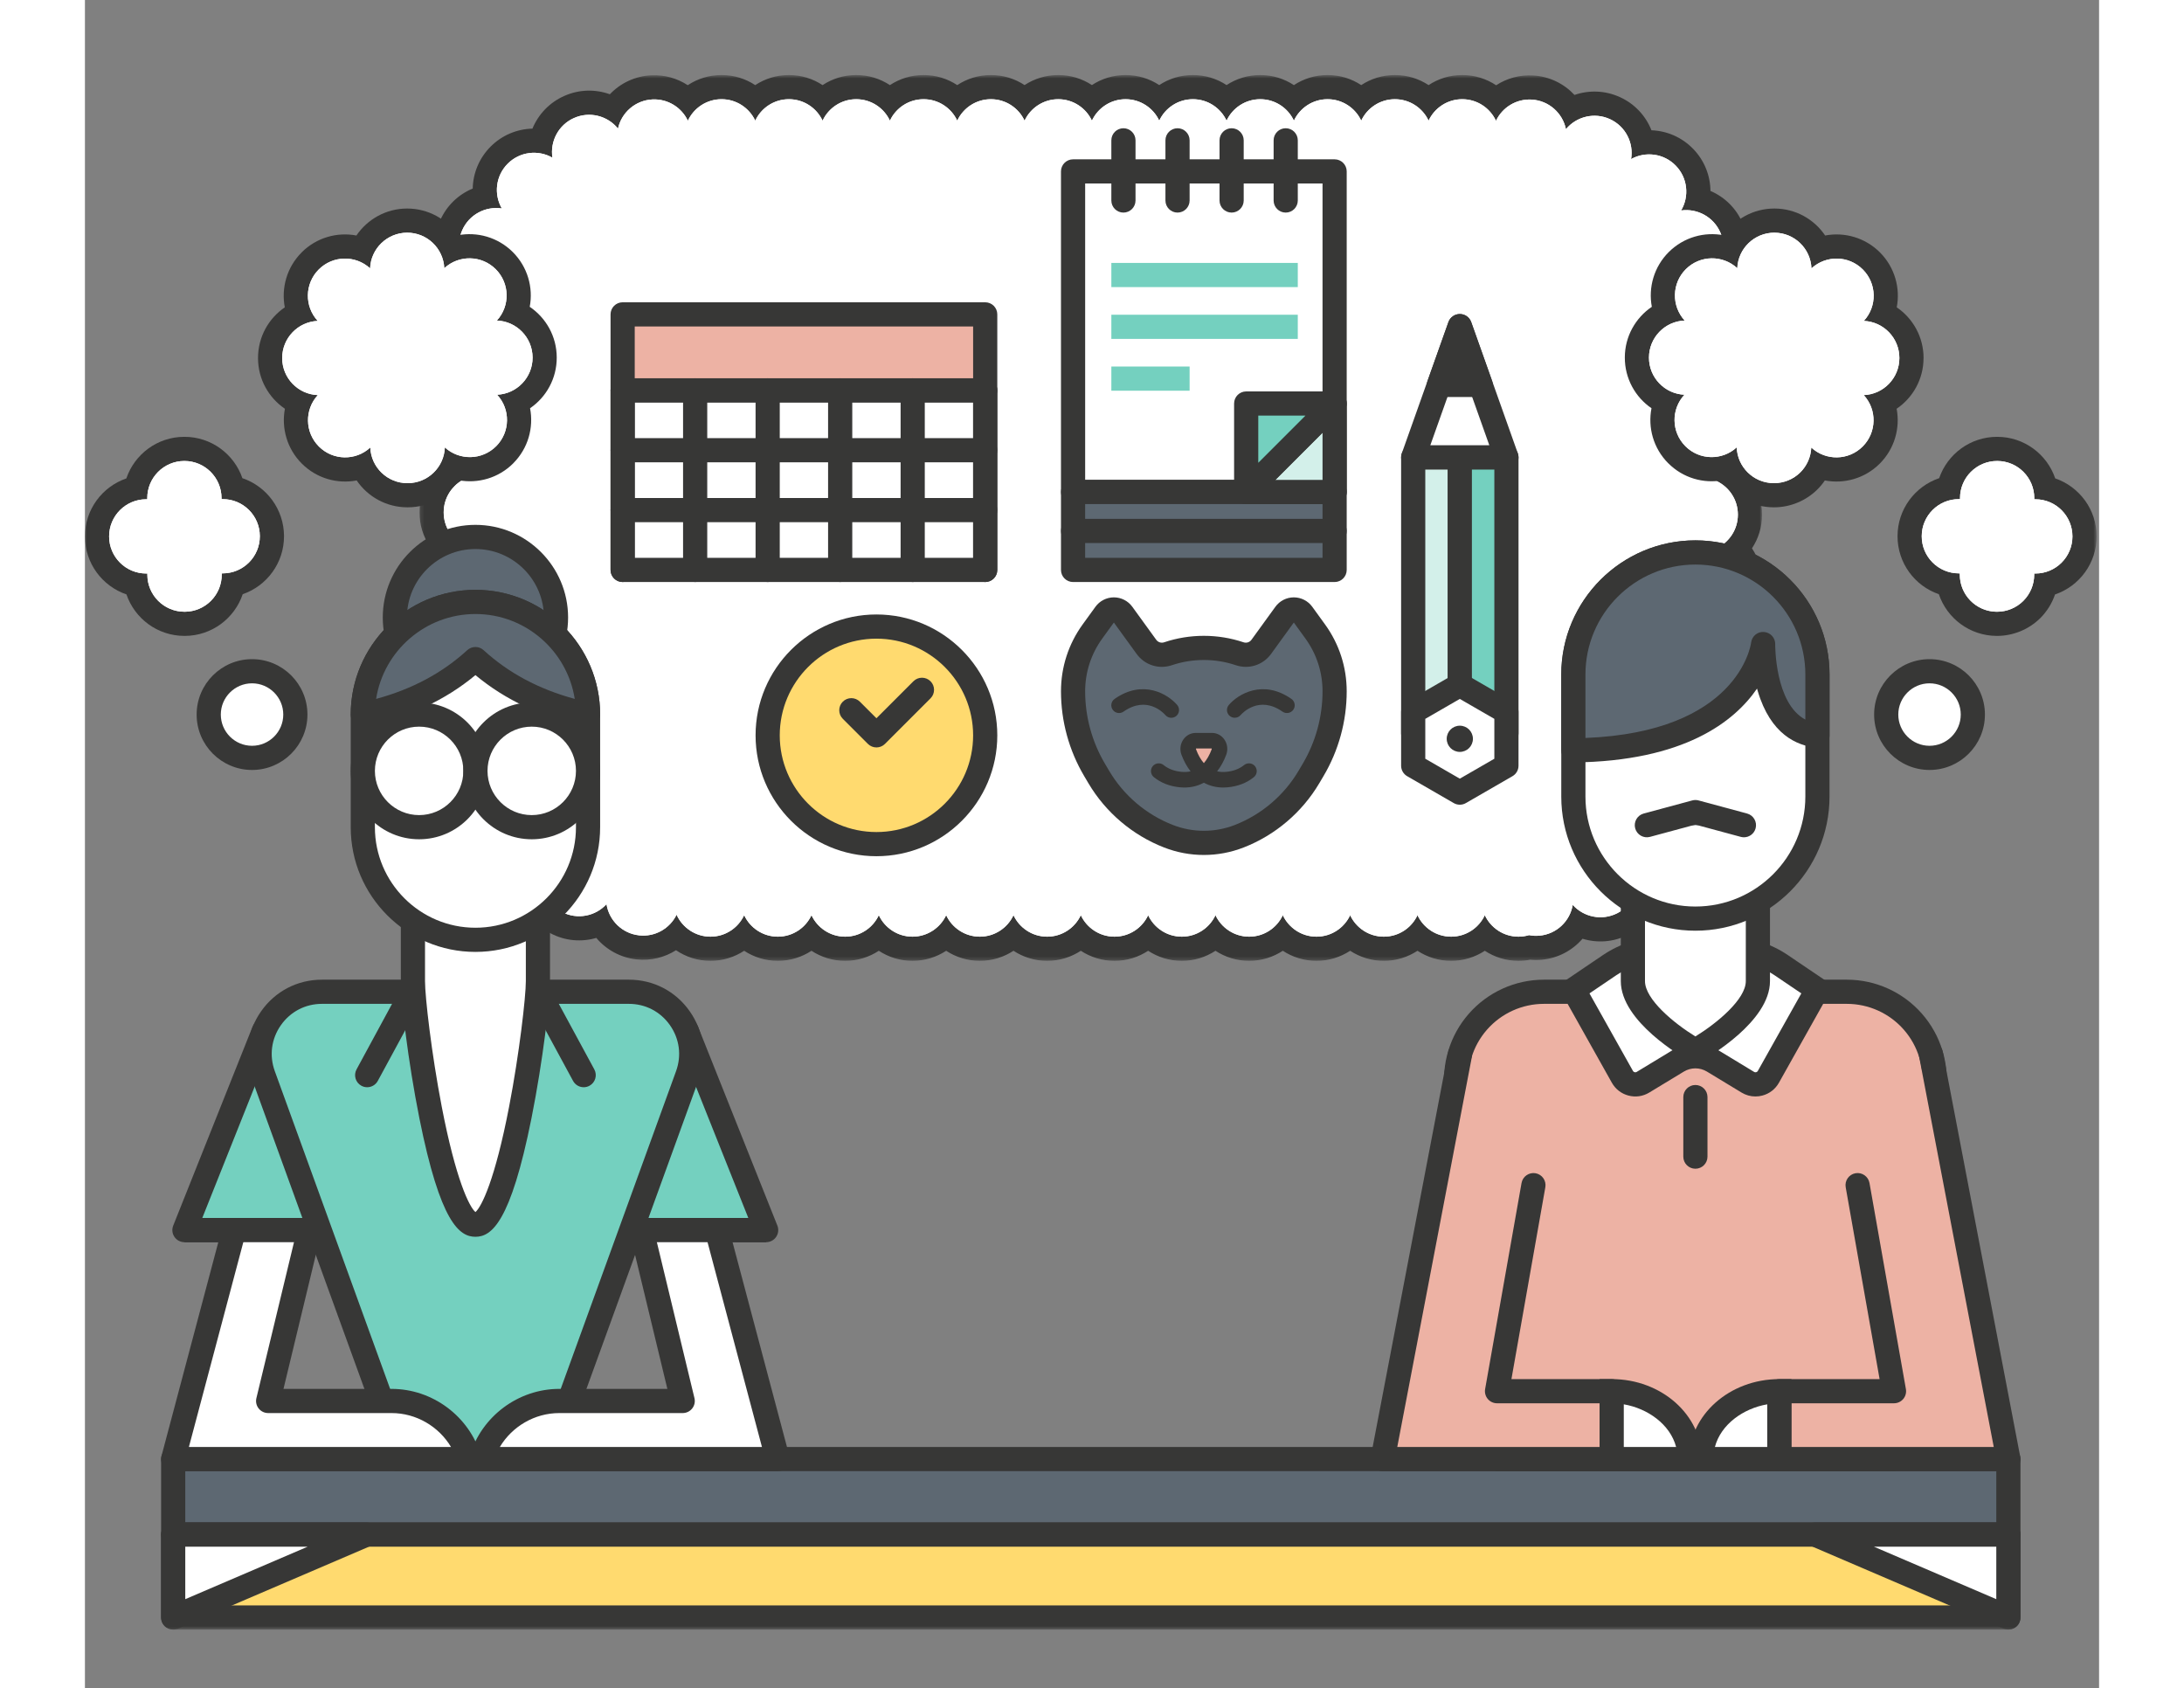 
<svg width="537px" height="415px" viewBox="0 -20 537 450" version="1.1" xmlns="http://www.w3.org/2000/svg" xmlns:xlink="http://www.w3.org/1999/xlink">
    <rect x="0" y="-20" width="537" height="450" fill="#808080" stroke="none"/>
    <defs>
        <polygon id="path-1" points="0.201 0.578 358.15 0.578 358.15 236.718 0.201 236.718"></polygon>
        <polygon id="path-3" points="0 415.422 536.35 415.422 536.35 1 0 1"></polygon>
    </defs>
    <g id="Desktop" stroke="none" stroke-width="1" fill="none" fill-rule="evenodd">
        <g id="Start" transform="translate(-490, -4360)">
            <rect fill="none" x="0" y="0" width="1500" height="5980"></rect>
            <g id="Page" transform="translate(-80, 0)">
                <g id="Our-story" transform="translate(27, 3961)">
                    <g id="Our-story-illustration" transform="translate(543, 398)">
                        <g>
                            <path d="M382.208,220.8 L154.142,220.8 C127.302,220.8 105.544,199.041 105.544,172.201 L105.544,65.941 C105.544,39.101 127.302,17.343 154.142,17.343 L382.208,17.343 C409.048,17.343 430.807,39.101 430.807,65.941 L430.807,172.201 C430.807,199.041 409.048,220.8 382.208,220.8" id="Fill-1" fill="#FFFFFF"></path>
                            <g id="Group-5" transform="translate(89, 0.422)">
                                <mask id="mask-2" fill="white">
                                    <use xlink:href="#path-1"></use>
                                </mask>
                                <g id="Clip-4"></g>
                                <path d="M176.52,206.718 C179.1,205.018 182.18,204.038 185.5,204.038 C188.81,204.038 191.9,205.018 194.47,206.718 C197.05,205.018 200.13,204.038 203.451,204.038 C206.76,204.038 209.85,205.018 212.42,206.718 C215,205.018 218.081,204.038 221.4,204.038 C224.71,204.038 227.8,205.018 230.371,206.718 C232.951,205.018 236.041,204.038 239.35,204.038 C242.67,204.038 245.75,205.018 248.331,206.718 C250.9,205.018 253.991,204.038 257.3,204.038 C260.621,204.038 263.701,205.018 266.28,206.718 C268.86,205.018 271.94,204.038 275.25,204.038 C278.57,204.038 281.661,205.018 284.23,206.718 C286.81,205.018 289.89,204.038 293.21,204.038 C293.741,204.038 294.27,204.058 294.791,204.109 C295.3,204.018 295.82,203.938 296.35,203.888 C298.55,203.678 300.69,203.908 302.68,204.518 C304.041,202.948 305.72,201.609 307.69,200.609 C309.68,199.609 311.76,199.058 313.85,198.898 C314.55,196.928 315.64,195.069 317.13,193.418 C318.621,191.779 320.371,190.508 322.26,189.609 C322.201,187.529 322.55,185.398 323.34,183.328 C324.13,181.268 325.3,179.458 326.73,177.948 C325.92,175.998 325.47,173.868 325.47,171.628 C325.47,168.308 326.451,165.228 328.15,162.648 C326.451,160.078 325.47,156.989 325.47,153.678 C325.47,150.359 326.451,147.279 328.15,144.698 C326.451,142.128 325.47,139.038 325.47,135.728 C325.47,132.408 326.451,129.328 328.15,126.748 C326.451,124.168 325.47,121.088 325.47,117.768 C325.47,114.458 326.451,111.368 328.15,108.798 C326.451,106.218 325.47,103.138 325.47,99.819 C325.47,96.508 326.451,93.418 328.15,90.848 C326.451,88.268 325.47,85.178 325.47,81.868 C325.47,78.558 326.451,75.489 328.14,72.908 C326.53,70.478 325.55,67.578 325.451,64.448 C325.38,62.228 325.75,60.098 326.491,58.148 C325,56.698 323.77,54.928 322.911,52.898 C322.041,50.859 321.621,48.739 321.6,46.658 C319.68,45.828 317.88,44.628 316.331,43.029 C314.791,41.438 313.63,39.609 312.86,37.668 C310.77,37.588 308.67,37.109 306.661,36.188 C304.65,35.258 302.911,33.978 301.5,32.458 C299.53,33.138 297.39,33.448 295.18,33.319 C292.201,33.138 289.44,32.168 287.121,30.618 C284.56,32.288 281.5,33.258 278.21,33.258 C274.9,33.258 271.81,32.279 269.241,30.578 C266.661,32.279 263.57,33.258 260.26,33.258 C256.94,33.258 253.86,32.279 251.28,30.578 C248.71,32.279 245.621,33.258 242.31,33.258 C238.991,33.258 235.911,32.279 233.331,30.578 C230.75,32.279 227.67,33.258 224.36,33.258 C221.041,33.258 217.96,32.279 215.38,30.578 C212.8,32.279 209.72,33.258 206.411,33.258 C203.09,33.258 200,32.279 197.43,30.578 C194.85,32.279 191.77,33.258 188.451,33.258 C185.14,33.258 182.05,32.279 179.48,30.578 C176.9,32.279 173.82,33.258 170.5,33.258 C167.19,33.258 164.1,32.279 161.52,30.578 C158.951,32.279 155.86,33.258 152.55,33.258 C149.23,33.258 146.15,32.279 143.57,30.578 C141,32.279 137.911,33.258 134.6,33.258 C131.28,33.258 128.201,32.279 125.621,30.578 C123.04,32.279 119.96,33.258 116.64,33.258 C113.331,33.258 110.241,32.279 107.67,30.578 C105.09,32.279 102.01,33.258 98.69,33.258 C95.38,33.258 92.29,32.279 89.71,30.578 C87.14,32.279 84.05,33.258 80.741,33.258 C77.44,33.258 74.371,32.288 71.81,30.609 C69.43,32.178 66.621,33.158 63.57,33.298 C61.35,33.408 59.22,33.069 57.26,32.359 C55.831,33.868 54.081,35.118 52.06,36.018 C50.04,36.918 47.93,37.378 45.84,37.428 C45.05,39.359 43.871,41.168 42.3,42.739 L42.3,42.748 C40.73,44.319 38.92,45.508 36.991,46.308 C36.94,48.388 36.491,50.498 35.6,52.529 C34.71,54.548 33.46,56.298 31.96,57.739 C32.67,59.698 33.02,61.828 32.92,64.048 C32.78,67.109 31.81,69.948 30.23,72.328 C31.911,74.898 32.89,77.968 32.89,81.268 C32.89,84.588 31.9,87.668 30.201,90.248 C31.9,92.819 32.89,95.908 32.89,99.218 C32.89,102.538 31.9,105.618 30.201,108.198 C31.9,110.768 32.89,113.859 32.89,117.178 C32.89,120.489 31.9,123.569 30.201,126.148 C31.9,128.728 32.89,131.808 32.89,135.128 C32.89,138.438 31.9,141.518 30.201,144.098 C31.9,146.678 32.89,149.758 32.89,153.078 C32.89,156.388 31.9,159.478 30.201,162.048 C31.9,164.628 32.89,167.708 32.89,171.029 C32.89,173.338 32.411,175.529 31.54,177.529 C32.96,179.058 34.1,180.878 34.871,182.958 C35.64,185.038 35.951,187.168 35.871,189.248 C37.75,190.158 39.48,191.458 40.951,193.118 C42.42,194.779 43.491,196.668 44.161,198.638 C46.25,198.819 48.331,199.408 50.3,200.428 C52.26,201.448 53.92,202.808 55.26,204.398 C57.26,203.819 59.411,203.609 61.6,203.848 C64.36,204.148 66.89,205.118 69.03,206.578 C71.56,204.968 74.56,204.038 77.78,204.038 C81.1,204.038 84.18,205.018 86.76,206.718 C89.331,205.018 92.42,204.038 95.741,204.038 C99.05,204.038 102.13,205.018 104.71,206.718 C107.29,205.018 110.371,204.038 113.69,204.038 C117,204.038 120.09,205.018 122.661,206.718 C125.241,205.018 128.32,204.038 131.64,204.038 C134.951,204.038 138.04,205.018 140.621,206.718 C143.19,205.018 146.28,204.038 149.59,204.038 C152.911,204.038 155.991,205.018 158.57,206.718 C161.14,205.018 164.23,204.038 167.541,204.038 C170.86,204.038 173.94,205.018 176.52,206.718 M284.23,234.038 C281.661,235.728 278.57,236.718 275.25,236.718 C271.94,236.718 268.86,235.728 266.28,234.038 C263.701,235.728 260.621,236.718 257.3,236.718 C253.991,236.718 250.9,235.728 248.331,234.038 C245.75,235.728 242.67,236.718 239.35,236.718 C236.041,236.718 232.951,235.728 230.371,234.038 C227.8,235.728 224.71,236.718 221.4,236.718 C218.081,236.718 215,235.728 212.42,234.038 C209.85,235.728 206.76,236.718 203.451,236.718 C200.13,236.718 197.05,235.728 194.47,234.038 C191.9,235.728 188.81,236.718 185.5,236.718 C182.18,236.718 179.1,235.728 176.52,234.038 C173.94,235.728 170.86,236.718 167.541,236.718 C164.23,236.718 161.14,235.728 158.57,234.038 C155.991,235.728 152.911,236.718 149.59,236.718 C146.28,236.718 143.19,235.728 140.621,234.038 C138.04,235.728 134.951,236.718 131.64,236.718 C128.32,236.718 125.241,235.728 122.661,234.038 C120.09,235.728 117,236.718 113.69,236.718 C110.371,236.718 107.29,235.728 104.71,234.038 C102.13,235.728 99.05,236.718 95.741,236.718 C92.42,236.718 89.331,235.728 86.76,234.038 C84.18,235.728 81.1,236.718 77.78,236.718 C74.38,236.718 71.21,235.678 68.59,233.888 C65.581,235.808 61.911,236.748 58.081,236.338 C53.73,235.868 49.96,233.718 47.34,230.609 C43.44,231.748 39.11,231.448 35.23,229.428 C31.34,227.408 28.61,224.048 27.3,220.218 C23.26,219.868 19.35,218.029 16.451,214.748 C13.56,211.468 12.22,207.359 12.371,203.308 C8.72,201.529 5.73,198.388 4.21,194.288 C2.701,190.178 2.93,185.848 4.55,182.118 C1.85,179.208 0.201,175.308 0.201,171.029 C0.201,167.708 1.19,164.628 2.89,162.048 C1.19,159.478 0.201,156.388 0.201,153.078 C0.201,149.758 1.19,146.678 2.89,144.098 C1.19,141.518 0.201,138.438 0.201,135.128 C0.201,131.808 1.19,128.728 2.89,126.148 C1.19,123.569 0.201,120.489 0.201,117.178 C0.201,113.859 1.19,110.768 2.89,108.198 C1.19,105.618 0.201,102.538 0.201,99.218 C0.201,95.908 1.19,92.819 2.89,90.248 C1.19,87.668 0.201,84.588 0.201,81.268 C0.201,77.938 1.201,74.838 2.911,72.258 C1.1,69.489 0.11,66.148 0.27,62.588 C0.46,58.218 2.36,54.319 5.29,51.518 C3.9,47.698 3.93,43.359 5.701,39.348 C7.46,35.338 10.64,32.398 14.39,30.838 C14.48,26.788 16.07,22.768 19.15,19.668 C22.241,16.569 26.26,14.968 30.31,14.868 C31.86,11.118 34.79,7.928 38.79,6.158 C42.79,4.368 47.13,4.328 50.951,5.708 C53.75,2.768 57.64,0.859 62.01,0.648 C65.581,0.478 68.94,1.478 71.72,3.288 C74.3,1.578 77.411,0.578 80.741,0.578 C84.05,0.578 87.14,1.569 89.71,3.268 C92.29,1.569 95.38,0.578 98.69,0.578 C102.01,0.578 105.09,1.569 107.67,3.268 C110.241,1.569 113.331,0.578 116.64,0.578 C119.96,0.578 123.04,1.569 125.621,3.268 C128.201,1.569 131.28,0.578 134.6,0.578 C137.911,0.578 141,1.569 143.57,3.268 C146.15,1.569 149.23,0.578 152.55,0.578 C155.86,0.578 158.951,1.569 161.52,3.258 C164.1,1.569 167.19,0.578 170.5,0.578 C173.82,0.578 176.9,1.569 179.48,3.258 C182.05,1.569 185.14,0.578 188.451,0.578 C191.77,0.578 194.85,1.569 197.43,3.258 C200,1.569 203.09,0.578 206.411,0.578 C209.72,0.578 212.8,1.569 215.38,3.258 C217.96,1.569 221.041,0.578 224.36,0.578 C227.67,0.578 230.75,1.569 233.331,3.268 C235.911,1.569 238.991,0.578 242.31,0.578 C245.621,0.578 248.71,1.569 251.28,3.268 C253.86,1.569 256.94,0.578 260.26,0.578 C263.57,0.578 266.661,1.569 269.241,3.268 C271.81,1.569 274.9,0.578 278.21,0.578 C281.56,0.578 284.661,1.588 287.25,3.308 C290.081,1.468 293.51,0.478 297.14,0.698 C301.51,0.958 305.38,2.918 308.14,5.888 C311.98,4.558 316.31,4.658 320.3,6.489 C324.28,8.319 327.17,11.538 328.661,15.308 C332.71,15.458 336.71,17.109 339.76,20.248 C342.81,23.378 344.35,27.428 344.39,31.478 C348.121,33.078 351.26,36.058 352.97,40.088 C354.69,44.118 354.661,48.458 353.23,52.258 C356.121,55.098 357.97,59.018 358.11,63.388 C358.23,66.878 357.23,70.158 355.451,72.868 C357.161,75.448 358.15,78.548 358.15,81.868 C358.15,85.178 357.161,88.268 355.46,90.848 C357.161,93.418 358.15,96.508 358.15,99.819 C358.15,103.138 357.161,106.218 355.46,108.798 C357.161,111.368 358.15,114.458 358.15,117.768 C358.15,121.088 357.161,124.168 355.46,126.748 C357.161,129.328 358.15,132.408 358.15,135.728 C358.15,139.038 357.161,142.128 355.46,144.698 C357.161,147.279 358.15,150.359 358.15,153.678 C358.15,156.989 357.161,160.078 355.46,162.648 C357.161,165.228 358.15,168.308 358.15,171.628 C358.15,175.989 356.44,179.938 353.67,182.868 C355.241,186.618 355.42,190.948 353.85,195.038 C352.28,199.128 349.25,202.228 345.581,203.958 C345.69,208.018 344.291,212.109 341.36,215.359 C338.42,218.598 334.491,220.388 330.44,220.678 C329.09,224.498 326.31,227.828 322.4,229.798 C318.491,231.768 314.161,232.018 310.28,230.828 C307.621,233.908 303.831,235.998 299.47,236.418 C298.4,236.518 297.35,236.518 296.331,236.418 C295.32,236.618 294.27,236.718 293.21,236.718 C289.89,236.718 286.81,235.728 284.23,234.038" id="Fill-3" fill="#373736" mask="url(#mask-2)"></path>
                            </g>
                            <path d="M265.52,216.63 C267.09,213.24 270.52,210.9 274.5,210.9 C278.47,210.9 281.9,213.24 283.47,216.62 C285.05,213.24 288.47,210.9 292.451,210.9 C296.42,210.9 299.85,213.24 301.42,216.63 C303,213.24 306.43,210.9 310.4,210.9 C314.371,210.9 317.8,213.24 319.371,216.63 C320.951,213.24 324.38,210.9 328.35,210.9 C332.331,210.9 335.75,213.24 337.331,216.62 C338.9,213.24 342.331,210.9 346.3,210.9 C350.28,210.9 353.71,213.24 355.28,216.63 C356.85,213.24 360.28,210.9 364.26,210.9 C368.23,210.9 371.661,213.24 373.23,216.63 C374.81,213.24 378.23,210.9 382.21,210.9 C382.85,210.9 383.491,210.96 384.1,211.08 C384.701,210.91 385.32,210.78 385.96,210.72 C389.22,210.41 392.26,211.72 394.291,213.98 C394.8,210.99 396.67,208.26 399.6,206.79 C402.52,205.31 405.84,205.43 408.55,206.81 C407.94,203.83 408.701,200.6 410.911,198.17 C413.11,195.73 416.241,194.65 419.27,194.96 C417.63,192.4 417.18,189.12 418.36,186.06 C419.53,183 422.06,180.859 424.991,180.06 C422.52,178.26 420.911,175.34 420.911,172.05 C420.911,168.08 423.25,164.65 426.63,163.069 C423.25,161.5 420.911,158.069 420.911,154.1 C420.911,150.13 423.25,146.7 426.63,145.12 C423.25,143.55 420.911,140.12 420.911,136.15 C420.911,132.17 423.25,128.74 426.63,127.17 C423.25,125.59 420.911,122.17 420.911,118.19 C420.911,114.22 423.25,110.79 426.63,109.22 C423.25,107.64 420.911,104.22 420.911,100.24 C420.911,96.27 423.25,92.84 426.63,91.27 C423.25,89.69 420.911,86.27 420.911,82.29 C420.911,78.319 423.25,74.9 426.621,73.319 C423.34,71.8 421.02,68.52 420.89,64.66 C420.78,61.38 422.28,58.43 424.67,56.55 C421.72,55.85 419.121,53.8 417.831,50.79 L417.84,50.79 C416.55,47.78 416.88,44.48 418.43,41.859 C415.411,42.28 412.241,41.31 409.951,38.96 C407.67,36.609 406.78,33.41 407.291,30.4 C404.63,31.88 401.32,32.12 398.34,30.75 C395.371,29.39 393.39,26.73 392.78,23.75 C390.831,26.09 387.84,27.51 384.57,27.31 C380.8,27.08 377.64,24.77 376.17,21.56 C374.581,24.92 371.17,27.24 367.21,27.24 C363.241,27.24 359.81,24.9 358.241,21.52 C356.661,24.9 353.23,27.24 349.26,27.24 C345.291,27.24 341.86,24.9 340.28,21.52 C338.71,24.9 335.28,27.24 331.31,27.24 C327.331,27.24 323.911,24.9 322.331,21.52 C320.76,24.9 317.331,27.24 313.36,27.24 C309.38,27.24 305.951,24.9 304.38,21.52 C302.8,24.9 299.38,27.24 295.4,27.24 C291.43,27.24 288,24.9 286.43,21.52 C284.85,24.9 281.42,27.24 277.451,27.24 C273.48,27.24 270.05,24.9 268.48,21.52 C266.9,24.9 263.47,27.24 259.5,27.24 C255.53,27.24 252.1,24.9 250.52,21.52 C248.951,24.9 245.52,27.24 241.55,27.24 C237.57,27.24 234.15,24.9 232.57,21.52 C231,24.9 227.57,27.24 223.6,27.24 C219.621,27.24 216.19,24.9 214.621,21.52 C213.04,24.9 209.621,27.24 205.64,27.24 C201.67,27.24 198.241,24.9 196.67,21.52 C195.09,24.9 191.67,27.24 187.69,27.24 C183.72,27.24 180.29,24.9 178.72,21.52 C177.14,24.9 173.71,27.24 169.741,27.24 C165.78,27.24 162.36,24.91 160.78,21.54 C159.28,24.78 156.07,27.1 152.26,27.28 C148.991,27.44 146.01,25.99 144.09,23.62 C143.44,26.59 141.44,29.22 138.44,30.55 C135.451,31.88 132.15,31.609 129.5,30.09 C129.97,33.1 129.05,36.29 126.73,38.609 C124.42,40.94 121.23,41.87 118.22,41.41 C119.741,44.05 120.03,47.35 118.701,50.35 C117.38,53.35 114.76,55.359 111.79,56.02 C114.161,57.93 115.63,60.9 115.48,64.18 C115.31,68 112.991,71.22 109.741,72.72 C113.11,74.31 115.44,77.73 115.44,81.69 C115.44,85.66 113.1,89.09 109.72,90.67 C113.1,92.24 115.44,95.67 115.44,99.64 C115.44,103.609 113.1,107.04 109.72,108.62 C113.1,110.19 115.44,113.62 115.44,117.59 C115.44,121.569 113.1,124.99 109.72,126.569 C113.1,128.14 115.44,131.569 115.44,135.55 C115.44,139.52 113.1,142.95 109.72,144.52 C113.1,146.1 115.44,149.52 115.44,153.5 C115.44,157.47 113.1,160.9 109.72,162.47 C113.1,164.05 115.44,167.48 115.44,171.45 C115.44,174.78 113.79,177.73 111.26,179.53 C114.19,180.37 116.69,182.54 117.82,185.609 C118.96,188.68 118.47,191.96 116.8,194.5 C119.831,194.22 122.951,195.35 125.121,197.81 C127.29,200.27 128.02,203.5 127.371,206.48 C130.1,205.13 133.411,205.06 136.331,206.569 C139.23,208.08 141.07,210.83 141.54,213.83 C143.6,211.59 146.65,210.319 149.911,210.68 C153.53,211.069 156.491,213.37 157.88,216.47 C159.48,213.17 162.871,210.9 166.78,210.9 C170.76,210.9 174.18,213.24 175.76,216.63 C177.331,213.24 180.76,210.9 184.741,210.9 C188.71,210.9 192.14,213.24 193.71,216.63 C195.29,213.24 198.71,210.9 202.69,210.9 C206.661,210.9 210.09,213.24 211.661,216.63 C213.241,213.24 216.661,210.9 220.64,210.9 C224.61,210.9 228.04,213.24 229.621,216.63 C231.19,213.24 234.621,210.9 238.59,210.9 C242.57,210.9 245.991,213.24 247.57,216.63 C249.14,213.24 252.57,210.9 256.541,210.9 C260.52,210.9 263.94,213.24 265.52,216.63 M373.23,224.97 C371.661,228.35 368.23,230.7 364.26,230.7 C360.28,230.7 356.85,228.35 355.28,224.97 C353.71,228.35 350.28,230.7 346.3,230.7 C342.331,230.7 338.9,228.35 337.331,224.98 C335.75,228.35 332.331,230.7 328.35,230.7 C324.38,230.7 320.951,228.35 319.371,224.97 C317.8,228.35 314.371,230.7 310.4,230.7 C306.43,230.7 303,228.35 301.42,224.97 C299.85,228.35 296.42,230.7 292.451,230.7 C288.47,230.7 285.05,228.35 283.47,224.98 C281.9,228.35 278.47,230.7 274.5,230.7 C270.52,230.7 267.09,228.35 265.52,224.97 C263.94,228.35 260.52,230.7 256.541,230.7 C252.57,230.7 249.14,228.35 247.57,224.97 C245.991,228.35 242.57,230.7 238.59,230.7 C234.621,230.7 231.19,228.35 229.621,224.97 C228.04,228.35 224.61,230.7 220.64,230.7 C216.661,230.7 213.241,228.35 211.661,224.97 C210.09,228.35 206.661,230.7 202.69,230.7 C198.71,230.7 195.29,228.35 193.71,224.97 C192.14,228.35 188.71,230.7 184.741,230.7 C180.76,230.7 177.331,228.35 175.76,224.97 C174.18,228.35 170.76,230.7 166.78,230.7 C162.76,230.7 159.29,228.29 157.741,224.84 C155.97,228.49 152.04,230.819 147.78,230.35 C143.22,229.859 139.73,226.35 139.06,222.03 C136.11,225.26 131.26,226.24 127.201,224.13 C123.14,222.02 121.15,217.49 122.09,213.23 C118.18,215.17 113.31,214.33 110.28,210.9 L110.28,210.91 C107.25,207.48 107.03,202.54 109.44,198.9 C105.09,199.3 100.84,196.76 99.26,192.47 C97.67,188.18 99.25,183.49 102.82,180.97 C98.68,179.78 95.65,175.97 95.65,171.45 C95.65,167.48 97.991,164.05 101.371,162.47 C97.991,160.9 95.65,157.47 95.65,153.5 C95.65,149.52 97.991,146.1 101.371,144.52 C97.991,142.95 95.65,139.52 95.65,135.55 C95.65,131.569 97.991,128.14 101.371,126.569 C97.991,124.99 95.65,121.569 95.65,117.59 C95.65,113.62 97.991,110.19 101.371,108.62 C97.991,107.04 95.65,103.609 95.65,99.64 C95.65,95.67 97.991,92.24 101.371,90.67 C97.991,89.09 95.65,85.66 95.65,81.69 C95.65,77.71 98,74.27 101.39,72.7 C97.88,71.05 95.52,67.41 95.71,63.3 C95.911,58.73 99.19,55.02 103.451,54.069 C100.04,51.34 98.75,46.56 100.59,42.37 C102.44,38.18 106.831,35.91 111.15,36.569 C108.97,32.79 109.491,27.88 112.72,24.64 C115.951,21.4 120.86,20.859 124.64,23.04 C123.97,18.72 126.22,14.319 130.4,12.46 L130.411,12.46 C134.59,10.6 139.371,11.88 142.121,15.28 C143.05,11.01 146.75,7.73 151.32,7.51 C155.44,7.319 159.1,9.67 160.75,13.19 C162.32,9.8 165.75,7.45 169.741,7.45 C173.71,7.45 177.14,9.79 178.72,13.17 C180.29,9.79 183.72,7.45 187.69,7.45 C191.67,7.45 195.09,9.79 196.67,13.17 C198.241,9.79 201.67,7.45 205.64,7.45 C209.621,7.45 213.04,9.79 214.621,13.17 C216.19,9.79 219.621,7.45 223.6,7.45 C227.57,7.45 231,9.79 232.57,13.17 C234.15,9.79 237.57,7.45 241.55,7.45 C245.52,7.45 248.951,9.79 250.52,13.17 C252.1,9.79 255.53,7.45 259.5,7.45 C263.47,7.45 266.9,9.79 268.48,13.17 C270.05,9.79 273.48,7.45 277.451,7.45 C281.42,7.45 284.85,9.79 286.43,13.17 C288,9.79 291.43,7.45 295.4,7.45 C299.38,7.45 302.8,9.79 304.38,13.17 C305.951,9.79 309.38,7.45 313.36,7.45 C317.331,7.45 320.76,9.79 322.331,13.17 C323.911,9.79 327.331,7.45 331.31,7.45 C335.28,7.45 338.71,9.79 340.28,13.17 C341.86,9.79 345.291,7.45 349.26,7.45 C353.23,7.45 356.661,9.79 358.241,13.17 C359.81,9.79 363.241,7.45 367.21,7.45 C371.201,7.45 374.64,9.81 376.21,13.21 C377.88,9.66 381.6,7.3 385.75,7.55 C390.32,7.819 393.98,11.16 394.86,15.44 C397.65,12.069 402.451,10.85 406.61,12.77 C410.76,14.68 412.97,19.109 412.23,23.41 C416.05,21.28 420.951,21.88 424.14,25.16 C427.331,28.44 427.791,33.359 425.56,37.109 C429.88,36.5 434.25,38.83 436.05,43.03 C437.84,47.25 436.491,52.01 433.05,54.7 C437.3,55.7 440.52,59.44 440.67,64.02 C440.8,68.1 438.451,71.68 434.97,73.31 C438.35,74.88 440.701,78.31 440.701,82.29 C440.701,86.27 438.36,89.69 434.98,91.27 C438.36,92.84 440.701,96.27 440.701,100.24 C440.701,104.22 438.36,107.64 434.98,109.22 C438.36,110.79 440.701,114.22 440.701,118.19 C440.701,122.17 438.36,125.59 434.98,127.17 C438.36,128.74 440.701,132.17 440.701,136.15 C440.701,140.12 438.36,143.55 434.98,145.12 C438.36,146.7 440.701,150.13 440.701,154.1 C440.701,158.069 438.36,161.5 434.98,163.069 C438.36,164.65 440.701,168.08 440.701,172.05 C440.701,176.609 437.61,180.46 433.411,181.6 C436.951,184.17 438.48,188.88 436.84,193.15 C435.201,197.43 430.911,199.91 426.57,199.45 C428.93,203.12 428.65,208.06 425.581,211.45 C422.51,214.84 417.63,215.609 413.741,213.63 C414.63,217.9 412.59,222.41 408.5,224.47 C404.411,226.52 399.581,225.48 396.67,222.22 C395.951,226.53 392.411,229.99 387.85,230.43 C386.88,230.52 385.93,230.47 385.02,230.29 C384.13,230.56 383.18,230.7 382.21,230.7 C378.23,230.7 374.81,228.35 373.23,224.97" id="Fill-6" fill="#FFFFFF"></path>
                            <path d="M382.208,220.8 L154.142,220.8 C127.302,220.8 105.544,199.041 105.544,172.201 L105.544,65.941 C105.544,39.101 127.302,17.343 154.142,17.343 L382.208,17.343 C409.048,17.343 430.807,39.101 430.807,65.941 L430.807,172.201 C430.807,199.041 409.048,220.8 382.208,220.8" id="Fill-8" fill="#FFFFFF"></path>
                            <path d="M265.52,216.63 C267.09,213.24 270.52,210.9 274.5,210.9 C278.47,210.9 281.9,213.24 283.47,216.62 C285.05,213.24 288.47,210.9 292.451,210.9 C296.42,210.9 299.85,213.24 301.42,216.63 C303,213.24 306.43,210.9 310.4,210.9 C314.371,210.9 317.8,213.24 319.371,216.63 C320.951,213.24 324.38,210.9 328.35,210.9 C332.331,210.9 335.75,213.24 337.331,216.62 C338.9,213.24 342.331,210.9 346.3,210.9 C350.28,210.9 353.71,213.24 355.28,216.63 C356.85,213.24 360.28,210.9 364.26,210.9 C368.23,210.9 371.661,213.24 373.23,216.63 C374.81,213.24 378.23,210.9 382.21,210.9 C382.85,210.9 383.491,210.96 384.1,211.08 C384.701,210.91 385.32,210.78 385.96,210.72 C389.22,210.41 392.26,211.72 394.291,213.98 C394.8,210.99 396.67,208.26 399.6,206.79 C402.52,205.31 405.84,205.43 408.55,206.81 C407.94,203.83 408.701,200.6 410.911,198.17 C413.11,195.73 416.241,194.65 419.27,194.96 C417.63,192.4 417.18,189.12 418.36,186.06 C419.53,183 422.06,180.859 424.991,180.06 C422.52,178.26 420.911,175.34 420.911,172.05 C420.911,168.08 423.25,164.65 426.63,163.069 C423.25,161.5 420.911,158.069 420.911,154.1 C420.911,150.13 423.25,146.7 426.63,145.12 C423.25,143.55 420.911,140.12 420.911,136.15 C420.911,132.17 423.25,128.74 426.63,127.17 C423.25,125.59 420.911,122.17 420.911,118.19 C420.911,114.22 423.25,110.79 426.63,109.22 C423.25,107.64 420.911,104.22 420.911,100.24 C420.911,96.27 423.25,92.84 426.63,91.27 C423.25,89.69 420.911,86.27 420.911,82.29 C420.911,78.319 423.25,74.9 426.621,73.319 C423.34,71.8 421.02,68.52 420.89,64.66 C420.78,61.38 422.28,58.43 424.67,56.55 C421.72,55.85 419.121,53.8 417.831,50.79 L417.84,50.79 C416.55,47.78 416.88,44.48 418.43,41.859 C415.411,42.28 412.241,41.31 409.951,38.96 C407.67,36.609 406.78,33.41 407.291,30.4 C404.63,31.88 401.32,32.12 398.34,30.75 C395.371,29.39 393.39,26.73 392.78,23.75 C390.831,26.09 387.84,27.51 384.57,27.31 C380.8,27.08 377.64,24.77 376.17,21.56 C374.581,24.92 371.17,27.24 367.21,27.24 C363.241,27.24 359.81,24.9 358.241,21.52 C356.661,24.9 353.23,27.24 349.26,27.24 C345.291,27.24 341.86,24.9 340.28,21.52 C338.71,24.9 335.28,27.24 331.31,27.24 C327.331,27.24 323.911,24.9 322.331,21.52 C320.76,24.9 317.331,27.24 313.36,27.24 C309.38,27.24 305.951,24.9 304.38,21.52 C302.8,24.9 299.38,27.24 295.4,27.24 C291.43,27.24 288,24.9 286.43,21.52 C284.85,24.9 281.42,27.24 277.451,27.24 C273.48,27.24 270.05,24.9 268.48,21.52 C266.9,24.9 263.47,27.24 259.5,27.24 C255.53,27.24 252.1,24.9 250.52,21.52 C248.951,24.9 245.52,27.24 241.55,27.24 C237.57,27.24 234.15,24.9 232.57,21.52 C231,24.9 227.57,27.24 223.6,27.24 C219.621,27.24 216.19,24.9 214.621,21.52 C213.04,24.9 209.621,27.24 205.64,27.24 C201.67,27.24 198.241,24.9 196.67,21.52 C195.09,24.9 191.67,27.24 187.69,27.24 C183.72,27.24 180.29,24.9 178.72,21.52 C177.14,24.9 173.71,27.24 169.741,27.24 C165.78,27.24 162.36,24.91 160.78,21.54 C159.28,24.78 156.07,27.1 152.26,27.28 C148.991,27.44 146.01,25.99 144.09,23.62 C143.44,26.59 141.44,29.22 138.44,30.55 C135.451,31.88 132.15,31.609 129.5,30.09 C129.97,33.1 129.05,36.29 126.73,38.609 C124.42,40.94 121.23,41.87 118.22,41.41 C119.741,44.05 120.03,47.35 118.701,50.35 C117.38,53.35 114.76,55.359 111.79,56.02 C114.161,57.93 115.63,60.9 115.48,64.18 C115.31,68 112.991,71.22 109.741,72.72 C113.11,74.31 115.44,77.73 115.44,81.69 C115.44,85.66 113.1,89.09 109.72,90.67 C113.1,92.24 115.44,95.67 115.44,99.64 C115.44,103.609 113.1,107.04 109.72,108.62 C113.1,110.19 115.44,113.62 115.44,117.59 C115.44,121.569 113.1,124.99 109.72,126.569 C113.1,128.14 115.44,131.569 115.44,135.55 C115.44,139.52 113.1,142.95 109.72,144.52 C113.1,146.1 115.44,149.52 115.44,153.5 C115.44,157.47 113.1,160.9 109.72,162.47 C113.1,164.05 115.44,167.48 115.44,171.45 C115.44,174.78 113.79,177.73 111.26,179.53 C114.19,180.37 116.69,182.54 117.82,185.609 C118.96,188.68 118.47,191.96 116.8,194.5 C119.831,194.22 122.951,195.35 125.121,197.81 C127.29,200.27 128.02,203.5 127.371,206.48 C130.1,205.13 133.411,205.06 136.331,206.569 C139.23,208.08 141.07,210.83 141.54,213.83 C143.6,211.59 146.65,210.319 149.911,210.68 C153.53,211.069 156.491,213.37 157.88,216.47 C159.48,213.17 162.871,210.9 166.78,210.9 C170.76,210.9 174.18,213.24 175.76,216.63 C177.331,213.24 180.76,210.9 184.741,210.9 C188.71,210.9 192.14,213.24 193.71,216.63 C195.29,213.24 198.71,210.9 202.69,210.9 C206.661,210.9 210.09,213.24 211.661,216.63 C213.241,213.24 216.661,210.9 220.64,210.9 C224.61,210.9 228.04,213.24 229.621,216.63 C231.19,213.24 234.621,210.9 238.59,210.9 C242.57,210.9 245.991,213.24 247.57,216.63 C249.14,213.24 252.57,210.9 256.541,210.9 C260.52,210.9 263.94,213.24 265.52,216.63 M373.23,224.97 C371.661,228.35 368.23,230.7 364.26,230.7 C360.28,230.7 356.85,228.35 355.28,224.97 C353.71,228.35 350.28,230.7 346.3,230.7 C342.331,230.7 338.9,228.35 337.331,224.98 C335.75,228.35 332.331,230.7 328.35,230.7 C324.38,230.7 320.951,228.35 319.371,224.97 C317.8,228.35 314.371,230.7 310.4,230.7 C306.43,230.7 303,228.35 301.42,224.97 C299.85,228.35 296.42,230.7 292.451,230.7 C288.47,230.7 285.05,228.35 283.47,224.98 C281.9,228.35 278.47,230.7 274.5,230.7 C270.52,230.7 267.09,228.35 265.52,224.97 C263.94,228.35 260.52,230.7 256.541,230.7 C252.57,230.7 249.14,228.35 247.57,224.97 C245.991,228.35 242.57,230.7 238.59,230.7 C234.621,230.7 231.19,228.35 229.621,224.97 C228.04,228.35 224.61,230.7 220.64,230.7 C216.661,230.7 213.241,228.35 211.661,224.97 C210.09,228.35 206.661,230.7 202.69,230.7 C198.71,230.7 195.29,228.35 193.71,224.97 C192.14,228.35 188.71,230.7 184.741,230.7 C180.76,230.7 177.331,228.35 175.76,224.97 C174.18,228.35 170.76,230.7 166.78,230.7 C162.76,230.7 159.29,228.29 157.741,224.84 C155.97,228.49 152.04,230.819 147.78,230.35 C143.22,229.859 139.73,226.35 139.06,222.03 C136.11,225.26 131.26,226.24 127.201,224.13 C123.14,222.02 121.15,217.49 122.09,213.23 C118.18,215.17 113.31,214.33 110.28,210.9 L110.28,210.91 C107.25,207.48 107.03,202.54 109.44,198.9 C105.09,199.3 100.84,196.76 99.26,192.47 C97.67,188.18 99.25,183.49 102.82,180.97 C98.68,179.78 95.65,175.97 95.65,171.45 C95.65,167.48 97.991,164.05 101.371,162.47 C97.991,160.9 95.65,157.47 95.65,153.5 C95.65,149.52 97.991,146.1 101.371,144.52 C97.991,142.95 95.65,139.52 95.65,135.55 C95.65,131.569 97.991,128.14 101.371,126.569 C97.991,124.99 95.65,121.569 95.65,117.59 C95.65,113.62 97.991,110.19 101.371,108.62 C97.991,107.04 95.65,103.609 95.65,99.64 C95.65,95.67 97.991,92.24 101.371,90.67 C97.991,89.09 95.65,85.66 95.65,81.69 C95.65,77.71 98,74.27 101.39,72.7 C97.88,71.05 95.52,67.41 95.71,63.3 C95.911,58.73 99.19,55.02 103.451,54.069 C100.04,51.34 98.75,46.56 100.59,42.37 C102.44,38.18 106.831,35.91 111.15,36.569 C108.97,32.79 109.491,27.88 112.72,24.64 C115.951,21.4 120.86,20.859 124.64,23.04 C123.97,18.72 126.22,14.319 130.4,12.46 L130.411,12.46 C134.59,10.6 139.371,11.88 142.121,15.28 C143.05,11.01 146.75,7.73 151.32,7.51 C155.44,7.319 159.1,9.67 160.75,13.19 C162.32,9.8 165.75,7.45 169.741,7.45 C173.71,7.45 177.14,9.79 178.72,13.17 C180.29,9.79 183.72,7.45 187.69,7.45 C191.67,7.45 195.09,9.79 196.67,13.17 C198.241,9.79 201.67,7.45 205.64,7.45 C209.621,7.45 213.04,9.79 214.621,13.17 C216.19,9.79 219.621,7.45 223.6,7.45 C227.57,7.45 231,9.79 232.57,13.17 C234.15,9.79 237.57,7.45 241.55,7.45 C245.52,7.45 248.951,9.79 250.52,13.17 C252.1,9.79 255.53,7.45 259.5,7.45 C263.47,7.45 266.9,9.79 268.48,13.17 C270.05,9.79 273.48,7.45 277.451,7.45 C281.42,7.45 284.85,9.79 286.43,13.17 C288,9.79 291.43,7.45 295.4,7.45 C299.38,7.45 302.8,9.79 304.38,13.17 C305.951,9.79 309.38,7.45 313.36,7.45 C317.331,7.45 320.76,9.79 322.331,13.17 C323.911,9.79 327.331,7.45 331.31,7.45 C335.28,7.45 338.71,9.79 340.28,13.17 C341.86,9.79 345.291,7.45 349.26,7.45 C353.23,7.45 356.661,9.79 358.241,13.17 C359.81,9.79 363.241,7.45 367.21,7.45 C371.201,7.45 374.64,9.81 376.21,13.21 C377.88,9.66 381.6,7.3 385.75,7.55 C390.32,7.819 393.98,11.16 394.86,15.44 C397.65,12.069 402.451,10.85 406.61,12.77 C410.76,14.68 412.97,19.109 412.23,23.41 C416.05,21.28 420.951,21.88 424.14,25.16 C427.331,28.44 427.791,33.359 425.56,37.109 C429.88,36.5 434.25,38.83 436.05,43.03 C437.84,47.25 436.491,52.01 433.05,54.7 C437.3,55.7 440.52,59.44 440.67,64.02 C440.8,68.1 438.451,71.68 434.97,73.31 C438.35,74.88 440.701,78.31 440.701,82.29 C440.701,86.27 438.36,89.69 434.98,91.27 C438.36,92.84 440.701,96.27 440.701,100.24 C440.701,104.22 438.36,107.64 434.98,109.22 C438.36,110.79 440.701,114.22 440.701,118.19 C440.701,122.17 438.36,125.59 434.98,127.17 C438.36,128.74 440.701,132.17 440.701,136.15 C440.701,140.12 438.36,143.55 434.98,145.12 C438.36,146.7 440.701,150.13 440.701,154.1 C440.701,158.069 438.36,161.5 434.98,163.069 C438.36,164.65 440.701,168.08 440.701,172.05 C440.701,176.609 437.61,180.46 433.411,181.6 C436.951,184.17 438.48,188.88 436.84,193.15 C435.201,197.43 430.911,199.91 426.57,199.45 C428.93,203.12 428.65,208.06 425.581,211.45 C422.51,214.84 417.63,215.609 413.741,213.63 C414.63,217.9 412.59,222.41 408.5,224.47 C404.411,226.52 399.581,225.48 396.67,222.22 C395.951,226.53 392.411,229.99 387.85,230.43 C386.88,230.52 385.93,230.47 385.02,230.29 C384.13,230.56 383.18,230.7 382.21,230.7 C378.23,230.7 374.81,228.35 373.23,224.97" id="Fill-10" fill="#FFFFFF"></path>
                            <mask id="mask-4" fill="white">
                                <use xlink:href="#path-3"></use>
                            </mask>
                            <g id="Clip-13"></g>
                            <polygon id="Fill-12" fill="#5D6872" mask="url(#mask-4)" points="23.529 390.093 512.82 390.093 512.82 369.962 23.529 369.962"></polygon>
                            <path d="M26.751,386.871 L509.599,386.871 L509.599,373.183 L26.751,373.183 L26.751,386.871 Z M512.82,393.315 L23.529,393.315 C21.75,393.315 20.308,391.872 20.308,390.093 L20.308,369.962 C20.308,368.183 21.75,366.74 23.529,366.74 L512.82,366.74 C514.6,366.74 516.042,368.183 516.042,369.962 L516.042,390.093 C516.042,391.872 514.6,393.315 512.82,393.315 L512.82,393.315 Z" id="Fill-14" fill="#373736" mask="url(#mask-4)"></path>
                            <polygon id="Fill-15" fill="#FFDA6F" mask="url(#mask-4)" points="23.529 412.199 512.82 412.199 512.82 390.093 23.529 390.093"></polygon>
                            <path d="M26.751,408.978 L509.599,408.978 L509.599,393.315 L26.751,393.315 L26.751,408.978 Z M512.82,415.421 L23.529,415.421 C21.75,415.421 20.308,413.979 20.308,412.199 L20.308,390.093 C20.308,388.314 21.75,386.87 23.529,386.87 L512.82,386.87 C514.6,386.87 516.042,388.314 516.042,390.093 L516.042,412.199 C516.042,413.979 514.6,415.421 512.82,415.421 L512.82,415.421 Z" id="Fill-16" fill="#373736" mask="url(#mask-4)"></path>
                            <polygon id="Fill-17" fill="#FFFFFF" mask="url(#mask-4)" points="23.529 390.093 23.529 412.199 75.088 390.093"></polygon>
                            <path d="M26.752,393.315 L26.752,407.312 L59.397,393.315 L26.752,393.315 Z M23.529,415.422 C22.908,415.422 22.29,415.242 21.756,414.89 C20.852,414.294 20.308,413.283 20.308,412.2 L20.308,390.093 C20.308,388.314 21.75,386.872 23.529,386.872 L75.088,386.872 C76.617,386.872 77.937,387.947 78.244,389.445 C78.552,390.944 77.764,392.452 76.357,393.055 L24.799,415.162 C24.392,415.336 23.96,415.422 23.529,415.422 L23.529,415.422 Z" id="Fill-18" fill="#373736" mask="url(#mask-4)"></path>
                            <polygon id="Fill-19" fill="#FFFFFF" mask="url(#mask-4)" points="512.82 390.093 512.82 412.199 461.262 390.093"></polygon>
                            <path d="M476.954,393.315 L509.599,407.312 L509.599,393.315 L476.954,393.315 Z M512.82,415.422 C512.39,415.422 511.958,415.336 511.551,415.161 L459.993,393.054 C458.587,392.452 457.799,390.944 458.106,389.445 C458.414,387.947 459.733,386.872 461.263,386.872 L512.82,386.872 C514.599,386.872 516.042,388.314 516.042,390.093 L516.042,412.2 C516.042,413.283 515.498,414.294 514.594,414.89 C514.059,415.242 513.441,415.422 512.82,415.422 L512.82,415.422 Z" id="Fill-20" fill="#373736" mask="url(#mask-4)"></path>
                            <polygon id="Fill-21" fill="#74D0BF" mask="url(#mask-4)" points="160.461 255.861 181.626 308.925 145.649 308.925"></polygon>
                            <path d="M149.894,305.703 L176.873,305.703 L161,265.911 L149.894,305.703 Z M181.625,312.148 L145.649,312.148 C144.642,312.148 143.692,311.677 143.083,310.874 C142.474,310.071 142.275,309.03 142.546,308.059 L157.357,254.994 C157.728,253.663 158.909,252.717 160.288,252.642 C161.683,252.571 162.942,253.383 163.454,254.667 L184.619,307.732 C185.014,308.724 184.893,309.849 184.292,310.733 C183.694,311.618 182.695,312.148 181.625,312.148 L181.625,312.148 Z" id="Fill-22" fill="#373736" mask="url(#mask-4)"></path>
                            <polygon id="Fill-23" fill="#74D0BF" mask="url(#mask-4)" points="47.694 255.861 26.529 308.925 62.576 308.925"></polygon>
                            <path d="M31.283,305.703 L58.326,305.703 L47.161,265.893 L31.283,305.703 Z M62.576,312.148 L26.529,312.148 C25.461,312.148 24.462,311.618 23.862,310.733 C23.262,309.849 23.14,308.724 23.536,307.732 L44.701,254.667 C45.213,253.385 46.478,252.583 47.865,252.642 C49.244,252.716 50.424,253.66 50.797,254.99 L65.679,308.056 C65.951,309.026 65.753,310.069 65.143,310.872 C64.535,311.676 63.585,312.148 62.576,312.148 L62.576,312.148 Z" id="Fill-24" fill="#373736" mask="url(#mask-4)"></path>
                            <path d="M145.034,245.389 L63.191,245.389 C51.678,245.389 43.663,256.827 47.592,267.649 L84.734,369.962 L123.491,369.962 L160.634,267.649 C164.562,256.827 156.547,245.389 145.034,245.389" id="Fill-25" fill="#74D0BF" mask="url(#mask-4)"></path>
                            <path d="M86.992,366.74 L121.233,366.74 L157.605,266.549 C159.114,262.391 158.523,257.93 155.985,254.309 C153.447,250.687 149.456,248.61 145.034,248.61 L63.191,248.61 C58.769,248.61 54.777,250.687 52.239,254.308 C49.701,257.93 49.111,262.391 50.62,266.549 L86.992,366.74 Z M125.749,373.184 L82.476,373.184 L44.563,268.748 C42.327,262.588 43.201,255.976 46.962,250.61 C50.723,245.244 56.638,242.166 63.191,242.166 L145.034,242.166 C151.587,242.166 157.502,245.244 161.263,250.61 C165.024,255.977 165.898,262.588 163.662,268.748 L125.749,373.184 Z" id="Fill-26" fill="#373736" mask="url(#mask-4)"></path>
                            <path d="M87.606,244.814 L75.249,267.616" id="Fill-27" fill="#FFFFFF" mask="url(#mask-4)"></path>
                            <path d="M75.246,270.838 C74.727,270.838 74.202,270.713 73.714,270.448 C72.149,269.601 71.568,267.645 72.416,266.08 L84.772,243.278 C85.619,241.714 87.574,241.133 89.141,241.981 C90.705,242.828 91.286,244.784 90.438,246.349 L78.082,269.151 C77.499,270.227 76.391,270.838 75.246,270.838" id="Fill-28" fill="#373736" mask="url(#mask-4)"></path>
                            <path d="M120.621,244.814 L132.976,267.616" id="Fill-29" fill="#FFFFFF" mask="url(#mask-4)"></path>
                            <path d="M132.98,270.838 C131.834,270.838 130.727,270.228 130.143,269.151 L117.788,246.349 C116.941,244.784 117.522,242.828 119.085,241.981 C120.651,241.132 122.605,241.713 123.454,243.278 L135.81,266.08 C136.657,267.645 136.077,269.601 134.512,270.448 C134.024,270.713 133.499,270.838 132.98,270.838" id="Fill-30" fill="#373736" mask="url(#mask-4)"></path>
                            <path d="M87.448,225.889 L87.448,242.553 C87.448,251.756 94.909,307.484 104.112,307.484 C113.316,307.484 120.776,251.756 120.776,242.553 L120.776,225.889" id="Fill-31" fill="#FFFFFF" mask="url(#mask-4)"></path>
                            <path d="M104.397,304.312 L104.409,304.312 L104.397,304.312 Z M104.112,310.706 C99.847,310.706 94.739,306.952 89.169,279.101 C86.106,263.784 84.225,247.491 84.225,242.553 L84.225,225.889 C84.225,224.11 85.668,222.667 87.448,222.667 C89.228,222.667 90.671,224.11 90.671,225.889 L90.671,242.553 C90.671,246.756 92.406,261.874 95.126,275.995 C98.891,295.532 102.487,302.738 104.112,304.118 C105.74,302.738 109.335,295.532 113.097,275.995 C115.819,261.874 117.553,246.757 117.553,242.553 L117.553,225.889 C117.553,224.11 118.998,222.667 120.776,222.667 C122.555,222.667 123.999,224.11 123.999,225.889 L123.999,242.553 C123.999,247.491 122.118,263.784 119.055,279.101 C113.487,306.952 108.376,310.706 104.112,310.706 L104.112,310.706 Z" id="Fill-32" fill="#373736" mask="url(#mask-4)"></path>
                            <path d="M82.629,145.623 C82.629,133.759 92.248,124.14 104.112,124.14 C115.978,124.14 125.597,133.759 125.597,145.623 C125.597,157.488 115.978,167.106 104.112,167.106 C92.248,167.106 82.629,157.488 82.629,145.623" id="Fill-33" fill="#5D6872" mask="url(#mask-4)"></path>
                            <path d="M104.112,127.362 C94.043,127.362 85.851,135.553 85.851,145.623 C85.851,155.692 94.043,163.883 104.112,163.883 C114.181,163.883 122.375,155.692 122.375,145.623 C122.375,135.553 114.181,127.362 104.112,127.362 M104.112,170.328 C90.489,170.328 79.407,159.246 79.407,145.623 C79.407,132 90.489,120.918 104.112,120.918 C117.735,120.918 128.819,132 128.819,145.623 C128.819,159.246 117.735,170.328 104.112,170.328" id="Fill-34" fill="#373736" mask="url(#mask-4)"></path>
                            <path d="M104.112,141.464 C87.53,141.464 74.087,154.907 74.087,171.489 L74.087,201.515 C74.087,218.097 87.53,231.54 104.112,231.54 C120.695,231.54 134.137,218.097 134.137,201.515 L134.137,171.489 C134.137,154.907 120.695,141.464 104.112,141.464" id="Fill-35" fill="#FFFFFF" mask="url(#mask-4)"></path>
                            <path d="M104.112,144.686 C89.333,144.686 77.309,156.71 77.309,171.49 L77.309,201.515 C77.309,216.294 89.333,228.319 104.112,228.319 C118.891,228.319 130.915,216.294 130.915,201.515 L130.915,171.49 C130.915,156.71 118.891,144.686 104.112,144.686 M104.112,234.763 C85.779,234.763 70.864,219.848 70.864,201.515 L70.864,171.49 C70.864,153.157 85.779,138.242 104.112,138.242 C122.445,138.242 137.36,153.157 137.36,171.49 L137.36,201.515 C137.36,219.848 122.445,234.763 104.112,234.763" id="Fill-36" fill="#373736" mask="url(#mask-4)"></path>
                            <path d="M104.113,141.464 L104.113,141.464 L104.112,141.464 C87.53,141.464 74.087,154.906 74.087,171.489 C90.466,167.997 99.457,160.949 104.113,156.698 C108.768,160.949 117.759,167.997 134.138,171.489 C134.138,154.906 120.695,141.464 104.113,141.464" id="Fill-37" fill="#5D6872" mask="url(#mask-4)"></path>
                            <path d="M104.113,153.476 C104.891,153.476 105.671,153.757 106.286,154.32 C112.966,160.419 120.949,164.694 130.592,167.318 C128.582,154.513 117.473,144.687 104.113,144.687 C90.752,144.687 79.643,154.513 77.633,167.318 C87.275,164.694 95.259,160.419 101.94,154.319 C102.555,153.757 103.335,153.476 104.113,153.476 M134.138,174.712 C133.915,174.712 133.689,174.689 133.467,174.641 C121.816,172.157 112.183,167.675 104.113,160.971 C96.041,167.675 86.408,172.158 74.759,174.641 C73.804,174.843 72.816,174.606 72.059,173.995 C71.303,173.382 70.865,172.462 70.865,171.49 C70.865,153.157 85.779,138.243 104.112,138.243 L104.113,138.243 C122.446,138.243 137.361,153.157 137.361,171.49 C137.361,172.462 136.922,173.382 136.166,173.995 C135.587,174.462 134.87,174.712 134.138,174.712" id="Fill-38" fill="#373736" mask="url(#mask-4)"></path>
                            <path d="M74.087,186.502 C74.087,178.211 80.809,171.489 89.1,171.489 C97.392,171.489 104.112,178.211 104.112,186.502 C104.112,194.793 97.392,201.515 89.1,201.515 C80.809,201.515 74.087,194.793 74.087,186.502" id="Fill-39" fill="#FFFFFF" mask="url(#mask-4)"></path>
                            <path d="M89.1,174.711 C82.599,174.711 77.309,180.001 77.309,186.502 C77.309,193.003 82.599,198.293 89.1,198.293 C95.601,198.293 100.891,193.003 100.891,186.502 C100.891,180.001 95.601,174.711 89.1,174.711 M89.1,204.736 C79.045,204.736 70.866,196.557 70.866,186.502 C70.866,176.447 79.045,168.268 89.1,168.268 C99.155,168.268 107.334,176.447 107.334,186.502 C107.334,196.557 99.155,204.736 89.1,204.736" id="Fill-40" fill="#373736" mask="url(#mask-4)"></path>
                            <path d="M104.112,186.502 C104.112,178.211 110.834,171.489 119.126,171.489 C127.417,171.489 134.138,178.211 134.138,186.502 C134.138,194.793 127.417,201.515 119.126,201.515 C110.834,201.515 104.112,194.793 104.112,186.502" id="Fill-41" fill="#FFFFFF" mask="url(#mask-4)"></path>
                            <path d="M119.126,174.711 C112.624,174.711 107.334,180.001 107.334,186.502 C107.334,193.003 112.624,198.293 119.126,198.293 C125.627,198.293 130.917,193.003 130.917,186.502 C130.917,180.001 125.627,174.711 119.126,174.711 M119.126,204.736 C109.07,204.736 100.891,196.557 100.891,186.502 C100.891,176.447 109.07,168.268 119.126,168.268 C129.181,168.268 137.36,176.447 137.36,186.502 C137.36,196.557 129.181,204.736 119.126,204.736" id="Fill-42" fill="#373736" mask="url(#mask-4)"></path>
                            <path d="M39.75,308.926 L23.529,369.962 L102.513,369.962 L102.513,369.961 C99.781,360.776 91.337,354.477 81.753,354.477 L48.847,354.477 L59.83,308.926" id="Fill-43" fill="#FFFFFF" mask="url(#mask-4)"></path>
                            <path d="M23.529,373.184 C22.528,373.185 21.585,372.72 20.974,371.926 C20.365,371.133 20.158,370.102 20.415,369.135 L36.635,308.099 C37.092,306.378 38.851,305.354 40.577,305.812 C42.298,306.269 43.321,308.034 42.864,309.753 L27.719,366.741 L97.605,366.741 C94.332,361.259 88.314,357.7 81.753,357.7 L48.846,357.7 C47.859,357.7 46.925,357.246 46.315,356.47 C45.704,355.695 45.482,354.682 45.714,353.722 L56.697,308.171 C57.114,306.441 58.849,305.377 60.585,305.793 C62.315,306.211 63.38,307.952 62.963,309.681 L52.938,351.254 L81.753,351.254 C92.679,351.254 102.486,358.57 105.601,369.043 C105.891,370.018 105.704,371.073 105.095,371.888 C104.487,372.704 103.53,373.183 102.512,373.183 L23.529,373.184 Z" id="Fill-44" fill="#373736" mask="url(#mask-4)"></path>
                            <path d="M168.476,308.926 L184.696,369.962 L105.712,369.962 L105.712,369.961 C108.445,360.776 116.889,354.477 126.472,354.477 L159.379,354.477 L148.396,308.926" id="Fill-45" fill="#FFFFFF" mask="url(#mask-4)"></path>
                            <path d="M184.695,373.184 L105.712,373.184 C104.694,373.184 103.737,372.705 103.129,371.889 C102.52,371.074 102.333,370.019 102.623,369.043 C105.739,358.57 115.546,351.254 126.471,351.254 L155.287,351.254 L145.262,309.681 C144.845,307.952 145.91,306.211 147.64,305.793 C149.36,305.377 151.11,306.441 151.528,308.171 L162.511,353.722 C162.743,354.682 162.521,355.695 161.91,356.47 C161.299,357.246 160.366,357.7 159.379,357.7 L126.471,357.7 C119.91,357.7 113.894,361.258 110.62,366.74 L180.505,366.74 L165.361,309.753 C164.904,308.034 165.927,306.269 167.648,305.812 C169.368,305.356 171.132,306.379 171.59,308.099 L187.809,369.135 C188.066,370.102 187.859,371.133 187.25,371.926 C186.639,372.72 185.696,373.184 184.695,373.184" id="Fill-46" fill="#373736" mask="url(#mask-4)"></path>
                            <path d="M181.626,308.926 L145.649,308.926" id="Fill-47" fill="#74D0BF" mask="url(#mask-4)"></path>
                            <polygon id="Fill-48" fill="#373736" mask="url(#mask-4)" points="145.649 312.148 181.626 312.148 181.626 305.705 145.649 305.705"></polygon>
                            <path d="M26.529,308.926 L62.576,308.926" id="Fill-49" fill="#74D0BF" mask="url(#mask-4)"></path>
                            <polygon id="Fill-50" fill="#373736" mask="url(#mask-4)" points="26.529 312.148 62.576 312.148 62.576 305.705 26.529 305.705"></polygon>
                            <path d="M492.965,271.893 L479.922,369.962 L378.829,369.962 L365.785,271.893 C363.919,257.858 374.839,245.389 388.998,245.389 L469.753,245.389 C483.912,245.389 494.832,257.858 492.965,271.893" id="Fill-51" fill="#EDB2A4" mask="url(#mask-4)"></path>
                            <path d="M381.651,366.74 L477.099,366.74 L489.77,271.468 C490.538,265.698 488.779,259.879 484.945,255.5 C481.11,251.122 475.573,248.61 469.753,248.61 L388.998,248.61 C383.177,248.61 377.64,251.122 373.806,255.5 C369.971,259.879 368.212,265.698 368.979,271.468 L381.651,366.74 Z M482.744,373.184 L376.006,373.184 L362.59,272.317 C361.579,264.707 363.9,257.029 368.958,251.254 C374.016,245.478 381.321,242.166 388.998,242.166 L469.753,242.166 C477.43,242.166 484.734,245.479 489.793,251.255 C494.85,257.03 497.171,264.707 496.159,272.317 L482.744,373.184 Z" id="Fill-52" fill="#373736" mask="url(#mask-4)"></path>
                            <polyline id="Fill-53" fill="#EDB2A4" mask="url(#mask-4)" points="366.629 262.054 345.993 369.962 407.061 369.962 407.061 351.868 376.485 351.868 386.193 296.938"></polyline>
                            <path d="M407.061,373.185 L345.994,373.185 C345.033,373.185 344.123,372.756 343.51,372.016 C342.898,371.276 342.648,370.3 342.829,369.357 L363.464,261.449 C363.799,259.702 365.486,258.555 367.235,258.889 C368.983,259.224 370.128,260.912 369.794,262.66 L349.89,366.741 L403.839,366.741 L403.839,355.091 L376.486,355.091 C375.533,355.091 374.629,354.669 374.017,353.939 C373.405,353.209 373.147,352.246 373.313,351.308 L383.021,296.377 C383.332,294.624 385.007,293.463 386.754,293.765 C388.507,294.075 389.676,295.747 389.367,297.498 L380.328,348.647 L407.061,348.647 C408.84,348.647 410.284,350.089 410.284,351.869 L410.284,369.962 C410.284,371.742 408.84,373.185 407.061,373.185" id="Fill-54" fill="#373736" mask="url(#mask-4)"></path>
                            <path d="M407.061,351.868 C418.976,351.868 427.875,360.537 427.875,369.961 L407.061,369.962 L407.061,351.868 Z" id="Fill-55" fill="#FFFFFF" mask="url(#mask-4)"></path>
                            <path d="M410.283,355.369 L410.283,366.739 L424.237,366.739 C422.636,360.675 416.634,356.459 410.283,355.369 L410.283,355.369 Z M403.839,373.184 L403.839,348.645 L407.06,348.645 C420.314,348.645 431.096,358.208 431.096,369.961 L431.096,373.182 L403.839,373.184 Z" id="Fill-56" fill="#373736" mask="url(#mask-4)"></path>
                            <path d="M420.538,233.988 L438.213,233.988 C443.211,233.988 448.095,235.485 452.234,238.287 L461.879,244.813 L448.841,268.057 C447.748,270.006 445.259,270.661 443.349,269.503 L434.133,263.917 C431.209,262.145 427.542,262.145 424.618,263.917 L415.402,269.503 C413.492,270.661 411.003,270.006 409.909,268.057 L396.872,244.813 L406.516,238.287 C410.655,235.485 415.539,233.988 420.538,233.988" id="Fill-57" fill="#FFFFFF" mask="url(#mask-4)"></path>
                            <path d="M401.132,245.821 L412.72,266.481 C412.845,266.703 413.033,266.793 413.17,266.829 C413.304,266.864 413.515,266.881 413.732,266.748 L422.948,261.161 C426.912,258.759 431.837,258.759 435.803,261.161 L445.019,266.747 C445.237,266.881 445.445,266.864 445.581,266.829 C445.717,266.793 445.905,266.704 446.03,266.481 L457.619,245.821 L450.429,240.956 C446.809,238.506 442.584,237.21 438.213,237.21 L420.538,237.21 C416.166,237.21 411.942,238.506 408.321,240.955 L401.132,245.821 Z M445.38,273.301 C444.088,273.301 442.817,272.948 441.678,272.258 L432.463,266.673 C430.558,265.517 428.192,265.518 426.288,266.673 L417.072,272.258 C415.397,273.276 413.426,273.56 411.531,273.061 C409.634,272.562 408.06,271.345 407.1,269.634 L392.612,243.805 L404.71,235.618 C409.401,232.444 414.873,230.765 420.538,230.765 L438.213,230.765 C443.877,230.765 449.35,232.444 454.04,235.619 L466.139,243.805 L451.652,269.633 C450.692,271.344 449.118,272.562 447.221,273.061 C446.611,273.221 445.993,273.301 445.38,273.301 L445.38,273.301 Z" id="Fill-58" fill="#373736" mask="url(#mask-4)"></path>
                            <path d="M446.039,220.8 L446.039,242.553 C446.039,251.756 429.375,261.034 429.375,261.034 C429.375,261.034 412.711,251.756 412.711,242.553 L412.711,220.8" id="Fill-59" fill="#FFFFFF" mask="url(#mask-4)"></path>
                            <path d="M429.375,264.722 L427.808,263.85 C425.933,262.806 409.489,253.338 409.489,242.553 L409.489,220.8 C409.489,219.021 410.932,217.577 412.711,217.577 C414.49,217.577 415.934,219.021 415.934,220.8 L415.934,242.553 C415.934,247.402 423.621,253.765 429.375,257.299 C435.128,253.766 442.816,247.403 442.816,242.553 L442.816,220.8 C442.816,219.021 444.26,217.577 446.039,217.577 C447.818,217.577 449.261,219.021 449.261,220.8 L449.261,242.553 C449.261,253.338 432.817,262.806 430.942,263.85 L429.375,264.722 Z" id="Fill-60" fill="#373736" mask="url(#mask-4)"></path>
                            <polyline id="Fill-61" fill="#EDB2A4" mask="url(#mask-4)" points="492.184 262.054 512.821 369.962 451.752 369.962 451.752 351.868 482.329 351.868 472.621 296.938"></polyline>
                            <path d="M512.82,373.185 L451.752,373.185 C449.972,373.185 448.529,371.742 448.529,369.962 L448.529,351.869 C448.529,350.089 449.972,348.647 451.752,348.647 L478.486,348.647 L469.447,297.498 C469.137,295.747 470.306,294.075 472.059,293.765 C473.803,293.456 475.482,294.624 475.793,296.377 L485.501,351.308 C485.667,352.246 485.409,353.209 484.797,353.939 C484.184,354.669 483.281,355.091 482.328,355.091 L454.973,355.091 L454.973,366.741 L508.924,366.741 L489.018,262.66 C488.684,260.912 489.83,259.224 491.578,258.889 C493.329,258.554 495.015,259.701 495.348,261.449 L515.985,369.357 C516.166,370.3 515.916,371.276 515.303,372.016 C514.691,372.756 513.781,373.185 512.82,373.185" id="Fill-62" fill="#373736" mask="url(#mask-4)"></path>
                            <path d="M451.752,351.868 C439.838,351.868 430.939,360.537 430.939,369.961 L451.752,369.962 L451.752,351.868 Z" id="Fill-63" fill="#FFFFFF" mask="url(#mask-4)"></path>
                            <path d="M434.576,366.739 L448.529,366.739 L448.529,355.369 C442.18,356.459 436.177,360.675 434.576,366.739 L434.576,366.739 Z M454.973,373.184 L427.716,373.182 L427.716,369.961 C427.716,358.208 438.499,348.645 451.752,348.645 L454.973,348.645 L454.973,373.184 Z" id="Fill-64" fill="#373736" mask="url(#mask-4)"></path>
                            <path d="M429.375,292.566 C427.596,292.566 426.152,291.123 426.152,289.343 L426.152,273.462 C426.152,271.683 427.596,270.24 429.375,270.24 C431.154,270.24 432.598,271.683 432.598,273.462 L432.598,289.343 C432.598,291.123 431.154,292.566 429.375,292.566" id="Fill-65" fill="#373736" mask="url(#mask-4)"></path>
                            <path d="M429.375,128.278 C447.346,128.278 461.912,142.845 461.912,160.815 L461.912,193.351 C461.912,211.321 447.346,225.888 429.375,225.888 C411.405,225.888 396.838,211.321 396.838,193.351 L396.838,160.815 C396.838,142.845 411.405,128.278 429.375,128.278" id="Fill-66" fill="#FFFFFF" mask="url(#mask-4)"></path>
                            <path d="M429.375,131.499 C413.211,131.499 400.061,144.65 400.061,160.814 L400.061,193.352 C400.061,209.516 413.211,222.667 429.375,222.667 C445.539,222.667 458.689,209.516 458.689,193.352 L458.689,160.814 C458.689,144.65 445.539,131.499 429.375,131.499 M429.375,229.111 C409.657,229.111 393.615,213.069 393.615,193.352 L393.615,160.814 C393.615,141.097 409.657,125.055 429.375,125.055 C449.093,125.055 465.135,141.097 465.135,160.814 L465.135,193.352 C465.135,213.069 449.093,229.111 429.375,229.111" id="Fill-67" fill="#373736" mask="url(#mask-4)"></path>
                            <path d="M461.912,177.083 L461.912,160.814 C461.912,142.845 447.346,128.277 429.375,128.277 C411.405,128.277 396.838,142.845 396.838,160.814 L396.838,181.032 C444.084,180.533 447.433,152.681 447.433,152.681 C447.433,152.681 447.036,175.628 461.912,177.083" id="Fill-68" fill="#5D6872" mask="url(#mask-4)"></path>
                            <path d="M429.375,131.499 C413.211,131.499 400.06,144.65 400.06,160.814 L400.06,177.729 C440.549,176.138 444.103,153.271 444.237,152.273 C444.464,150.583 445.948,149.327 447.676,149.479 C449.377,149.608 450.685,151.03 450.655,152.736 C450.652,152.91 450.529,168.508 458.69,172.829 L458.69,160.814 C458.69,144.65 445.539,131.499 429.375,131.499 L429.375,131.499 Z M396.838,184.254 C395.989,184.255 395.175,183.92 394.571,183.322 C393.96,182.718 393.615,181.893 393.615,181.032 L393.615,160.814 C393.615,141.097 409.657,125.055 429.375,125.055 C449.093,125.055 465.135,141.097 465.135,160.814 L465.135,177.083 C465.135,177.992 464.75,178.859 464.077,179.47 C463.403,180.081 462.499,180.377 461.599,180.29 C456.373,179.778 449.426,176.756 446.006,165.255 C445.937,165.025 445.872,164.797 445.81,164.569 C439.797,173.335 426.422,183.942 396.872,184.254 L396.838,184.254 Z" id="Fill-69" fill="#373736" mask="url(#mask-4)"></path>
                            <polyline id="Fill-70" fill="#5D6872" mask="url(#mask-4)" points="416.433 200.984 429.375 197.494 442.318 200.984"></polyline>
                            <path d="M442.319,204.207 C442.042,204.207 441.758,204.171 441.478,204.096 L429.375,200.83 L417.271,204.096 C415.555,204.559 413.785,203.541 413.321,201.823 C412.858,200.105 413.875,198.337 415.593,197.873 L428.536,194.382 C429.085,194.233 429.665,194.233 430.214,194.382 L443.156,197.873 C444.875,198.337 445.891,200.105 445.428,201.823 C445.041,203.261 443.74,204.207 442.319,204.207" id="Fill-71" fill="#373736" mask="url(#mask-4)"></path>
                            <path d="M85.971,99.9 L85.971,99.9 C73.001,99.9 62.488,89.385 62.488,76.416 C62.488,63.447 73.001,52.931 85.971,52.931 C98.941,52.931 109.454,63.447 109.454,76.416 C109.454,89.385 98.941,99.9 85.971,99.9" id="Fill-72" fill="#FFFFFF" mask="url(#mask-4)"></path>
                            <path d="M80.92,81.47 C81.67,82.21 82.319,83.01 82.89,83.85 C83.89,83.66 84.92,83.56 85.97,83.56 L85.99,83.56 L86,83.56 C87.05,83.55 88.08,83.65 89.08,83.83 C89.64,82.991 90.3,82.19 91.04,81.45 C91.779,80.7 92.58,80.04 93.41,79.47 C93.22,78.47 93.12,77.44 93.109,76.39 C93.109,75.34 93.2,74.31 93.39,73.31 C92.55,72.75 91.75,72.09 91.01,71.35 C90.26,70.61 89.6,69.81 89.029,68.98 C88.029,69.17 87.01,69.27 85.95,69.27 C84.899,69.27 83.88,69.18 82.88,68.991 C82.31,69.83 81.66,70.63 80.91,71.37 C80.17,72.11 79.37,72.77 78.54,73.34 C78.73,74.34 78.83,75.37 78.83,76.42 C78.83,77.48 78.73,78.5 78.54,79.5 C79.38,80.07 80.18,80.73 80.92,81.47 M72.45,109.08 C67.31,110.06 61.8,108.56 57.83,104.59 C53.85,100.62 52.35,95.1 53.319,89.97 C48.99,87.031 46.149,82.08 46.149,76.46 C46.14,70.83 48.97,65.87 53.29,62.93 C52.31,57.8 53.8,52.281 57.77,48.3 L57.76,48.3 C61.74,44.31 67.25,42.81 72.38,43.781 C75.319,39.45 80.27,36.6 85.89,36.59 C91.51,36.58 96.47,39.41 99.42,43.72 C104.56,42.73 110.069,44.22 114.06,48.18 C118.04,52.15 119.56,57.66 118.59,62.79 C122.92,65.72 125.779,70.67 125.79,76.29 C125.81,81.91 122.99,86.88 118.68,89.83 C119.67,94.97 118.19,100.48 114.23,104.47 L114.23,104.48 C110.27,108.46 104.76,109.98 99.63,109.02 C96.7,113.36 91.76,116.22 86.13,116.241 L86.01,116.241 L85.97,116.241 C80.35,116.241 75.39,113.4 72.45,109.08" id="Fill-73" fill="#373736" mask="url(#mask-4)"></path>
                            <path d="M79.26,92.62 C81.02,91 83.38,90 85.97,90 L86.03,90 C88.62,89.99 90.98,90.979 92.75,92.599 C92.83,90.2 93.79,87.819 95.61,85.99 C97.44,84.149 99.8,83.18 102.2,83.069 C100.57,81.309 99.56,78.96 99.56,76.37 C99.55,73.78 100.54,71.42 102.16,69.649 C99.76,69.559 97.39,68.609 95.55,66.78 C93.72,64.96 92.75,62.59 92.64,60.189 C90.88,61.819 88.53,62.819 85.94,62.83 C83.35,62.83 81,61.849 79.23,60.22 C79.14,62.62 78.18,64.99 76.35,66.819 C74.52,68.649 72.15,69.62 69.75,69.72 C71.38,71.479 72.38,73.84 72.38,76.43 C72.39,79.019 71.4,81.37 69.77,83.14 C72.17,83.229 74.54,84.2 76.37,86.03 C78.2,87.859 79.16,90.229 79.26,92.62 L79.26,92.62 Z M86.01,109.8 L85.97,109.8 C80.64,109.8 76.29,105.58 76.08,100.3 C72.2,103.89 66.15,103.8 62.38,100.03 C58.61,96.26 58.51,90.21 62.09,86.33 C56.81,86.12 52.59,81.78 52.59,76.45 C52.59,71.12 56.8,66.769 62.07,66.55 C58.48,62.68 58.57,56.62 62.33,52.849 C66.09,49.069 72.14,48.97 76.03,52.54 C76.23,47.269 80.57,43.05 85.9,43.03 C91.23,43.019 95.58,47.229 95.81,52.5 C99.68,48.91 105.73,48.99 109.51,52.75 C113.29,56.51 113.4,62.559 109.83,66.45 C115.11,66.649 119.33,70.979 119.35,76.309 C119.37,81.64 115.16,86 109.89,86.229 C113.49,90.099 113.41,96.149 109.66,99.93 C105.9,103.71 99.85,103.83 95.96,100.269 C95.76,105.54 91.44,109.769 86.11,109.8 L86.07,109.8 L86.01,109.8 Z" id="Fill-74" fill="#FFFFFF" mask="url(#mask-4)"></path>
                            <path d="M85.971,99.9 L85.971,99.9 C73.001,99.9 62.488,89.385 62.488,76.416 C62.488,63.447 73.001,52.931 85.971,52.931 C98.941,52.931 109.454,63.447 109.454,76.416 C109.454,89.385 98.941,99.9 85.971,99.9" id="Fill-75" fill="#FFFFFF" mask="url(#mask-4)"></path>
                            <path d="M79.26,92.62 C81.02,91 83.38,90 85.97,90 L86.03,90 C88.62,89.99 90.98,90.979 92.75,92.599 C92.83,90.2 93.79,87.819 95.61,85.99 C97.44,84.149 99.8,83.18 102.2,83.069 C100.57,81.309 99.56,78.96 99.56,76.37 C99.55,73.78 100.54,71.42 102.16,69.649 C99.76,69.559 97.39,68.609 95.55,66.78 C93.72,64.96 92.75,62.59 92.64,60.189 C90.88,61.819 88.53,62.819 85.94,62.83 C83.35,62.83 81,61.849 79.23,60.22 C79.14,62.62 78.18,64.99 76.35,66.819 C74.52,68.649 72.15,69.62 69.75,69.72 C71.38,71.479 72.38,73.84 72.38,76.43 C72.39,79.019 71.4,81.37 69.77,83.14 C72.17,83.229 74.54,84.2 76.37,86.03 C78.2,87.859 79.16,90.229 79.26,92.62 L79.26,92.62 Z M86.01,109.8 L85.97,109.8 C80.64,109.8 76.29,105.58 76.08,100.3 C72.2,103.89 66.15,103.8 62.38,100.03 C58.61,96.26 58.51,90.21 62.09,86.33 C56.81,86.12 52.59,81.78 52.59,76.45 C52.59,71.12 56.8,66.769 62.07,66.55 C58.48,62.68 58.57,56.62 62.33,52.849 C66.09,49.069 72.14,48.97 76.03,52.54 C76.23,47.269 80.57,43.05 85.9,43.03 C91.23,43.019 95.58,47.229 95.81,52.5 C99.68,48.91 105.73,48.99 109.51,52.75 C113.29,56.51 113.4,62.559 109.83,66.45 C115.11,66.649 119.33,70.979 119.35,76.309 C119.37,81.64 115.16,86 109.89,86.229 C113.49,90.099 113.41,96.149 109.66,99.93 C105.9,103.71 99.85,103.83 95.96,100.269 C95.76,105.54 91.44,109.769 86.11,109.8 L86.07,109.8 L86.01,109.8 Z" id="Fill-76" fill="#FFFFFF" mask="url(#mask-4)"></path>
                            <path d="M26.54,134.184 L26.54,134.184 C20.908,134.184 16.343,129.619 16.343,123.987 C16.343,118.355 20.908,113.789 26.54,113.789 C32.172,113.789 36.737,118.355 36.737,123.987 C36.737,129.619 32.172,134.184 26.54,134.184" id="Fill-77" fill="#FFFFFF" mask="url(#mask-4)"></path>
                            <path d="M26.55,150.52 L26.54,150.52 C19.36,150.52 13.27,145.9 11.07,139.46 C4.64,137.27 0.01,131.19 -0,124.01 C-0.01,116.84 4.61,110.741 11.04,108.541 C13.22,102.1 19.31,97.46 26.49,97.451 C33.66,97.43 39.77,102.05 41.98,108.47 C48.41,110.65 53.05,116.73 53.08,123.9 C53.1,131.081 48.49,137.19 42.07,139.4 C39.9,145.84 33.82,150.491 26.65,150.52 L26.59,150.52 L26.55,150.52 Z" id="Fill-78" fill="#373736" mask="url(#mask-4)"></path>
                            <path d="M26.24,123.99 L26.24,123.979 L26.24,123.99 Z M26.24,124.29 L26.54,124.29 C26.639,124.28 26.74,124.29 26.84,124.29 L26.84,123.979 L26.84,123.679 L26.54,123.679 L26.54,123.689 C26.439,123.689 26.34,123.689 26.24,123.679 L26.24,123.99 L26.24,124.29 Z M26.559,144.08 L26.54,144.08 C21.069,144.08 16.639,139.649 16.639,134.179 C16.639,134.08 16.649,133.99 16.649,133.889 L16.359,133.889 C10.889,133.899 6.45,129.469 6.45,124.01 L6.45,124 C6.439,118.54 10.87,114.099 16.33,114.099 L16.63,114.099 C16.62,114.01 16.62,113.91 16.62,113.809 C16.609,108.34 21.029,103.899 26.5,103.889 C31.96,103.88 36.399,108.3 36.42,113.769 C36.42,113.87 36.41,113.96 36.41,114.059 L36.71,114.059 C42.17,114.04 46.62,118.46 46.63,123.92 C46.649,129.389 42.229,133.83 36.769,133.849 L36.469,133.849 C36.479,133.95 36.479,134.04 36.479,134.139 C36.5,139.609 32.09,144.059 26.62,144.08 L26.58,144.08 L26.559,144.08 Z" id="Fill-79" fill="#FFFFFF" mask="url(#mask-4)"></path>
                            <path d="M26.54,134.184 L26.54,134.184 C20.908,134.184 16.343,129.619 16.343,123.987 C16.343,118.355 20.908,113.789 26.54,113.789 C32.172,113.789 36.737,118.355 36.737,123.987 C36.737,129.619 32.172,134.184 26.54,134.184" id="Fill-80" fill="#FFFFFF" mask="url(#mask-4)"></path>
                            <path d="M26.24,123.99 L26.24,123.979 L26.24,123.99 Z M26.24,124.29 L26.54,124.29 C26.639,124.28 26.74,124.29 26.84,124.29 L26.84,123.979 L26.84,123.679 L26.54,123.679 L26.54,123.689 C26.439,123.689 26.34,123.689 26.24,123.679 L26.24,123.99 L26.24,124.29 Z M26.559,144.08 L26.54,144.08 C21.069,144.08 16.639,139.649 16.639,134.179 C16.639,134.08 16.649,133.99 16.649,133.889 L16.359,133.889 C10.889,133.899 6.45,129.469 6.45,124.01 L6.45,124 C6.439,118.54 10.87,114.099 16.33,114.099 L16.63,114.099 C16.62,114.01 16.62,113.91 16.62,113.809 C16.609,108.34 21.029,103.899 26.5,103.889 C31.96,103.88 36.399,108.3 36.42,113.769 C36.42,113.87 36.41,113.96 36.41,114.059 L36.71,114.059 C42.17,114.04 46.62,118.46 46.63,123.92 C46.649,129.389 42.229,133.83 36.769,133.849 L36.469,133.849 C36.479,133.95 36.479,134.04 36.479,134.139 C36.5,139.609 32.09,144.059 26.62,144.08 L26.58,144.08 L26.559,144.08 Z" id="Fill-81" fill="#FFFFFF" mask="url(#mask-4)"></path>
                            <path d="M33.005,171.489 C33.005,165.111 38.176,159.941 44.553,159.941 C50.931,159.941 56.101,165.111 56.101,171.489 C56.101,177.866 50.931,183.037 44.553,183.037 C38.176,183.037 33.005,177.866 33.005,171.489" id="Fill-82" fill="#FFFFFF" mask="url(#mask-4)"></path>
                            <path d="M44.553,163.163 C39.962,163.163 36.227,166.898 36.227,171.489 C36.227,176.08 39.962,179.815 44.553,179.815 C49.144,179.815 52.879,176.08 52.879,171.489 C52.879,166.898 49.144,163.163 44.553,163.163 M44.553,186.26 C36.408,186.26 29.782,179.634 29.782,171.489 C29.782,163.345 36.408,156.719 44.553,156.719 C52.698,156.719 59.324,163.345 59.324,171.489 C59.324,179.634 52.698,186.26 44.553,186.26" id="Fill-83" fill="#373736" mask="url(#mask-4)"></path>
                            <path d="M450.379,99.9 L450.379,99.9 C463.349,99.9 473.863,89.385 473.863,76.416 C473.863,63.447 463.349,52.931 450.379,52.931 C437.409,52.931 426.896,63.447 426.896,76.416 C426.896,89.385 437.409,99.9 450.379,99.9" id="Fill-84" fill="#FFFFFF" mask="url(#mask-4)"></path>
                            <path d="M453.45,83.85 C454.019,83.01 454.679,82.21 455.429,81.47 C456.17,80.73 456.97,80.07 457.809,79.5 C457.62,78.5 457.519,77.48 457.519,76.42 C457.519,75.371 457.62,74.34 457.809,73.35 C456.979,72.781 456.179,72.121 455.439,71.371 C454.7,70.63 454.04,69.83 453.47,68.991 C452.47,69.18 451.45,69.27 450.399,69.27 C449.34,69.27 448.309,69.17 447.319,68.98 C446.74,69.81 446.09,70.61 445.34,71.35 C444.599,72.09 443.8,72.75 442.96,73.31 C443.139,74.31 443.24,75.34 443.24,76.39 C443.229,77.44 443.13,78.47 442.939,79.47 C443.769,80.04 444.569,80.701 445.309,81.451 C446.05,82.19 446.7,82.991 447.269,83.83 C448.269,83.65 449.3,83.55 450.349,83.56 L450.359,83.56 L450.38,83.56 C451.41,83.56 452.439,83.661 453.45,83.85 L453.45,83.85 Z M450.21,116.241 C444.59,116.22 439.649,113.36 436.72,109.02 C431.58,109.98 426.08,108.46 422.12,104.47 L422.109,104.47 C418.149,100.48 416.67,94.96 417.67,89.83 C413.359,86.88 410.54,81.911 410.559,76.29 C410.569,70.67 413.429,65.72 417.76,62.79 C416.79,57.65 418.309,52.14 422.29,48.18 C426.279,44.22 431.79,42.73 436.929,43.72 C439.88,39.411 444.84,36.58 450.46,36.59 C456.09,36.6 461.04,39.451 463.97,43.781 C469.099,42.81 474.62,44.32 478.59,48.3 C482.55,52.281 484.04,57.8 483.059,62.93 C487.38,65.871 490.21,70.84 490.21,76.46 L490.2,76.46 C490.2,82.08 487.349,87.031 483.029,89.97 C484,95.1 482.5,100.621 478.529,104.59 C474.55,108.57 469.029,110.06 463.889,109.08 C463.319,109.93 462.66,110.72 461.929,111.451 C458.889,114.491 454.679,116.241 450.38,116.241 L450.34,116.241 L450.279,116.241 L450.21,116.241 Z" id="Fill-85" fill="#373736" mask="url(#mask-4)"></path>
                            <path d="M457.09,92.62 C457.19,90.229 458.15,87.859 459.98,86.03 C461.81,84.2 464.18,83.24 466.58,83.139 C464.95,81.38 463.96,79.019 463.97,76.429 L463.96,76.429 C463.97,73.84 464.96,71.479 466.59,69.719 C464.2,69.62 461.83,68.649 460,66.819 C458.17,64.99 457.21,62.62 457.12,60.219 C455.35,61.849 452.99,62.83 450.41,62.83 C447.82,62.819 445.46,61.819 443.7,60.189 C443.6,62.59 442.63,64.96 440.8,66.78 C438.96,68.609 436.59,69.559 434.19,69.649 C435.81,71.42 436.8,73.78 436.79,76.37 C436.79,78.96 435.779,81.309 434.15,83.069 C436.55,83.179 438.91,84.149 440.74,85.99 C442.56,87.83 443.51,90.2 443.6,92.599 C445.37,90.979 447.73,89.99 450.32,90 L450.34,90 L450.38,90 C452.85,90 455.27,90.95 457.09,92.62 L457.09,92.62 Z M450.24,109.8 C444.91,109.769 440.58,105.54 440.39,100.259 C436.49,103.83 430.44,103.719 426.69,99.929 C422.93,96.149 422.86,90.099 426.46,86.229 C421.18,86 416.98,81.639 417,76.309 C417.02,70.979 421.24,66.649 426.52,66.45 C422.95,62.559 423.06,56.509 426.84,52.75 C430.62,48.99 436.67,48.91 440.54,52.5 C440.77,47.229 445.12,43.019 450.45,43.03 L450.45,43.04 C455.779,43.05 460.12,47.269 460.32,52.55 C464.2,48.969 470.25,49.069 474.02,52.849 C477.779,56.62 477.87,62.67 474.279,66.55 C479.56,66.769 483.76,71.12 483.76,76.45 C483.75,81.78 479.529,86.12 474.26,86.33 C477.84,90.21 477.74,96.259 473.97,100.03 C470.2,103.8 464.15,103.889 460.27,100.3 C460.16,102.769 459.12,105.149 457.38,106.899 C455.529,108.74 452.98,109.8 450.38,109.8 L450.34,109.8 L450.279,109.8 L450.24,109.8 Z" id="Fill-86" fill="#FFFFFF" mask="url(#mask-4)"></path>
                            <path d="M450.379,99.9 L450.379,99.9 C463.349,99.9 473.863,89.385 473.863,76.416 C473.863,63.447 463.349,52.931 450.379,52.931 C437.409,52.931 426.896,63.447 426.896,76.416 C426.896,89.385 437.409,99.9 450.379,99.9" id="Fill-87" fill="#FFFFFF" mask="url(#mask-4)"></path>
                            <path d="M457.09,92.62 C457.19,90.229 458.15,87.859 459.98,86.03 C461.81,84.2 464.18,83.229 466.58,83.14 C464.95,81.37 463.96,79.019 463.97,76.43 L463.96,76.43 C463.97,73.84 464.96,71.479 466.59,69.72 C464.19,69.62 461.83,68.649 460,66.819 C458.17,64.99 457.21,62.62 457.12,60.22 C455.35,61.84 452.99,62.83 450.41,62.83 C447.819,62.819 445.46,61.819 443.7,60.189 C443.6,62.59 442.63,64.96 440.79,66.78 L440.8,66.78 C438.96,68.609 436.59,69.569 434.19,69.66 C435.81,71.42 436.8,73.78 436.79,76.37 C436.779,78.96 435.779,81.309 434.15,83.069 C436.55,83.18 438.91,84.149 440.74,85.99 C442.56,87.819 443.51,90.2 443.6,92.599 C445.37,90.979 447.73,89.99 450.319,90 L450.34,90 L450.38,90 C450.46,90 450.55,90 450.63,90.01 C453.12,90.069 455.38,91.05 457.09,92.62 M450.029,109.79 C444.8,109.66 440.58,105.47 440.39,100.26 C436.49,103.83 430.45,103.72 426.69,99.93 C422.93,96.149 422.86,90.099 426.46,86.229 C421.18,86 416.98,81.64 417,76.309 C417.01,70.979 421.24,66.649 426.52,66.45 C422.95,62.559 423.06,56.51 426.84,52.75 C430.61,48.99 436.66,48.91 440.54,52.5 C440.76,47.229 445.12,43.019 450.45,43.03 C455.779,43.05 460.12,47.269 460.319,52.55 C464.2,48.97 470.26,49.069 474.02,52.849 C477.779,56.62 477.87,62.67 474.279,66.55 C479.56,66.769 483.77,71.12 483.76,76.45 C483.75,81.78 479.54,86.12 474.26,86.33 C477.84,90.21 477.74,96.269 473.97,100.03 C470.2,103.8 464.15,103.89 460.27,100.309 C460.05,105.58 455.71,109.79 450.38,109.79 L450.38,109.8 C450.26,109.8 450.15,109.8 450.029,109.79" id="Fill-88" fill="#FFFFFF" mask="url(#mask-4)"></path>
                            <path d="M509.81,134.184 L509.81,134.184 C515.442,134.184 520.007,129.619 520.007,123.987 C520.007,118.355 515.442,113.789 509.81,113.789 C504.178,113.789 499.613,118.355 499.613,123.987 C499.613,129.619 504.178,134.184 509.81,134.184" id="Fill-89" fill="#FFFFFF" mask="url(#mask-4)"></path>
                            <path d="M509.7,150.52 C502.529,150.491 496.45,145.84 494.279,139.4 C487.849,137.19 483.25,131.081 483.269,123.9 C483.29,116.73 487.939,110.65 494.37,108.47 C496.58,102.041 502.689,97.43 509.859,97.451 C517.04,97.46 523.12,102.1 525.309,108.531 C531.74,110.741 536.359,116.84 536.349,124.01 C536.34,131.19 531.7,137.291 525.26,139.47 C524.46,141.81 523.13,143.97 521.37,145.741 C518.319,148.781 514.109,150.52 509.809,150.52 L509.8,150.52 L509.769,150.52 L509.7,150.52 Z" id="Fill-90" fill="#373736" mask="url(#mask-4)"></path>
                            <path d="M510.109,124.29 L510.109,123.99 L510.109,123.979 L510.109,123.68 C510.009,123.689 509.91,123.689 509.809,123.689 C509.71,123.689 509.609,123.68 509.509,123.68 L509.509,123.979 C509.509,124.09 509.509,124.189 509.5,124.29 L509.809,124.29 L510.109,124.29 Z M509.729,144.08 C504.259,144.06 499.849,139.609 499.87,134.14 L499.87,133.85 L499.58,133.85 C494.12,133.83 489.7,129.39 489.719,123.93 C489.729,118.46 494.179,114.04 499.639,114.06 L499.939,114.06 C499.929,113.97 499.929,113.87 499.929,113.769 C499.939,108.3 504.38,103.88 509.849,103.89 C515.309,103.899 519.74,108.34 519.729,113.81 C519.729,113.91 519.729,114.01 519.719,114.1 L520.019,114.1 C525.479,114.1 529.91,118.54 529.899,124.01 C529.899,129.47 525.46,133.899 520,133.89 L519.7,133.89 C519.7,133.99 519.71,134.08 519.71,134.18 C519.71,136.79 518.649,139.34 516.809,141.18 C514.96,143.03 512.41,144.08 509.809,144.08 L509.799,144.08 L509.769,144.08 L509.729,144.08 Z" id="Fill-91" fill="#FFFFFF" mask="url(#mask-4)"></path>
                            <path d="M509.81,134.184 L509.81,134.184 C515.442,134.184 520.007,129.619 520.007,123.987 C520.007,118.355 515.442,113.789 509.81,113.789 C504.178,113.789 499.613,118.355 499.613,123.987 C499.613,129.619 504.178,134.184 509.81,134.184" id="Fill-92" fill="#FFFFFF" mask="url(#mask-4)"></path>
                            <path d="M510.109,124.29 L510.109,123.99 L510.109,123.979 L510.109,123.68 C510.009,123.689 509.91,123.689 509.809,123.689 C509.71,123.689 509.609,123.68 509.509,123.68 L509.509,123.979 C509.509,124.09 509.509,124.189 509.5,124.29 L509.809,124.29 L510.109,124.29 Z M509.139,144.06 C503.95,143.729 499.849,139.41 499.87,134.14 L499.87,133.85 L499.58,133.85 C494.12,133.83 489.7,129.39 489.719,123.93 C489.729,118.46 494.179,114.04 499.639,114.06 L499.939,114.06 C499.929,113.97 499.929,113.87 499.929,113.769 C499.939,108.3 504.38,103.88 509.849,103.89 C515.309,103.899 519.74,108.34 519.729,113.81 C519.729,113.91 519.729,114.01 519.719,114.1 L520.019,114.1 C525.479,114.1 529.91,118.54 529.899,124.01 C529.899,129.47 525.46,133.899 520,133.89 L519.7,133.89 C519.7,133.99 519.71,134.08 519.71,134.18 C519.71,139.649 515.269,144.08 509.809,144.08 C509.58,144.08 509.359,144.069 509.139,144.06 L509.139,144.06 Z" id="Fill-93" fill="#FFFFFF" mask="url(#mask-4)"></path>
                            <path d="M503.345,171.489 C503.345,165.111 498.175,159.941 491.797,159.941 C485.419,159.941 480.249,165.111 480.249,171.489 C480.249,177.866 485.419,183.037 491.797,183.037 C498.175,183.037 503.345,177.866 503.345,171.489" id="Fill-94" fill="#FFFFFF" mask="url(#mask-4)"></path>
                            <path d="M491.797,163.163 C487.206,163.163 483.471,166.898 483.471,171.489 C483.471,176.08 487.206,179.815 491.797,179.815 C496.388,179.815 500.123,176.08 500.123,171.489 C500.123,166.898 496.388,163.163 491.797,163.163 M491.797,186.26 C483.652,186.26 477.026,179.634 477.026,171.489 C477.026,163.345 483.652,156.719 491.797,156.719 C499.942,156.719 506.568,163.345 506.568,171.489 C506.568,179.634 499.942,186.26 491.797,186.26" id="Fill-95" fill="#373736" mask="url(#mask-4)"></path>
                            <path d="M146.585,129.715 L236.806,129.715 L236.806,88.282 L146.585,88.282 L146.585,129.715 Z M240.027,136.159 L143.362,136.159 C141.583,136.159 140.14,134.717 140.14,132.938 L140.14,85.06 C140.14,83.28 141.583,81.838 143.362,81.838 L240.027,81.838 C241.807,81.838 243.25,83.28 243.25,85.06 L243.25,132.938 C243.25,134.717 241.807,136.159 240.027,136.159 L240.027,136.159 Z" id="Fill-96" fill="#373736" mask="url(#mask-4)"></path>
                            <polygon id="Fill-97" fill="#EDB2A4" mask="url(#mask-4)" points="143.362 85.06 240.027 85.06 240.027 64.806 143.362 64.806"></polygon>
                            <path d="M146.585,81.837 L236.806,81.837 L236.806,68.028 L146.585,68.028 L146.585,81.837 Z M240.027,88.281 L143.362,88.281 C141.583,88.281 140.14,86.839 140.14,85.06 L140.14,64.806 C140.14,63.026 141.583,61.584 143.362,61.584 L240.027,61.584 C241.807,61.584 243.25,63.026 243.25,64.806 L243.25,85.06 C243.25,86.839 241.807,88.281 240.027,88.281 L240.027,88.281 Z" id="Fill-98" fill="#373736" mask="url(#mask-4)"></path>
                            <path d="M143.362,136.159 C141.583,136.159 140.139,134.717 140.139,132.937 L140.139,85.059 C140.139,83.28 141.583,81.838 143.362,81.838 C145.141,81.838 146.585,83.28 146.585,85.059 L146.585,132.937 C146.585,134.717 145.141,136.159 143.362,136.159" id="Fill-99" fill="#373736" mask="url(#mask-4)"></path>
                            <path d="M162.695,136.159 C160.916,136.159 159.472,134.717 159.472,132.937 L159.472,85.059 C159.472,83.28 160.916,81.838 162.695,81.838 C164.474,81.838 165.918,83.28 165.918,85.059 L165.918,132.937 C165.918,134.717 164.474,136.159 162.695,136.159" id="Fill-100" fill="#373736" mask="url(#mask-4)"></path>
                            <path d="M182.028,136.159 C180.249,136.159 178.805,134.717 178.805,132.937 L178.805,85.059 C178.805,83.28 180.249,81.838 182.028,81.838 C183.807,81.838 185.251,83.28 185.251,85.059 L185.251,132.937 C185.251,134.717 183.807,136.159 182.028,136.159" id="Fill-101" fill="#373736" mask="url(#mask-4)"></path>
                            <path d="M201.361,136.159 C199.582,136.159 198.138,134.717 198.138,132.937 L198.138,85.059 C198.138,83.28 199.582,81.838 201.361,81.838 C203.14,81.838 204.584,83.28 204.584,85.059 L204.584,132.937 C204.584,134.717 203.14,136.159 201.361,136.159" id="Fill-102" fill="#373736" mask="url(#mask-4)"></path>
                            <path d="M220.694,136.159 C218.915,136.159 217.471,134.717 217.471,132.937 L217.471,85.059 C217.471,83.28 218.915,81.838 220.694,81.838 C222.473,81.838 223.917,83.28 223.917,85.059 L223.917,132.937 C223.917,134.717 222.473,136.159 220.694,136.159" id="Fill-103" fill="#373736" mask="url(#mask-4)"></path>
                            <path d="M240.027,136.159 C238.248,136.159 236.804,134.717 236.804,132.937 L236.804,85.059 C236.804,83.28 238.248,81.838 240.027,81.838 C241.806,81.838 243.25,83.28 243.25,85.059 L243.25,132.937 C243.25,134.717 241.806,136.159 240.027,136.159" id="Fill-104" fill="#373736" mask="url(#mask-4)"></path>
                            <path d="M240.028,104.24 L143.364,104.24 C141.585,104.24 140.141,102.798 140.141,101.018 C140.141,99.239 141.585,97.797 143.364,97.797 L240.028,97.797 C241.807,97.797 243.251,99.239 243.251,101.018 C243.251,102.798 241.807,104.24 240.028,104.24" id="Fill-105" fill="#373736" mask="url(#mask-4)"></path>
                            <path d="M240.028,120.199 L143.364,120.199 C141.585,120.199 140.141,118.757 140.141,116.977 C140.141,115.198 141.585,113.756 143.364,113.756 L240.028,113.756 C241.807,113.756 243.251,115.198 243.251,116.977 C243.251,118.757 241.807,120.199 240.028,120.199" id="Fill-106" fill="#373736" mask="url(#mask-4)"></path>
                            <polygon id="Fill-107" fill="#FFFFFF" mask="url(#mask-4)" points="263.454 112.151 333.187 112.151 333.187 26.696 263.454 26.696"></polygon>
                            <path d="M266.676,108.928 L329.964,108.928 L329.964,29.918 L266.676,29.918 L266.676,108.928 Z M333.187,115.373 L263.453,115.373 C261.674,115.373 260.23,113.93 260.23,112.151 L260.23,26.695 C260.23,24.916 261.674,23.473 263.453,23.473 L333.187,23.473 C334.966,23.473 336.409,24.916 336.409,26.695 L336.409,112.151 C336.409,113.93 334.966,115.373 333.187,115.373 L333.187,115.373 Z" id="Fill-108" fill="#373736" mask="url(#mask-4)"></path>
                            <polygon id="Fill-109" fill="#5D6872" mask="url(#mask-4)" points="263.454 132.938 333.187 132.938 333.187 112.151 263.454 112.151"></polygon>
                            <path d="M266.675,129.715 L329.964,129.715 L329.964,115.373 L266.675,115.373 L266.675,129.715 Z M333.187,136.159 L263.453,136.159 C261.674,136.159 260.23,134.717 260.23,132.938 L260.23,112.151 C260.23,110.371 261.674,108.929 263.453,108.929 L333.187,108.929 C334.966,108.929 336.408,110.371 336.408,112.151 L336.408,132.938 C336.408,134.717 334.966,136.159 333.187,136.159 L333.187,136.159 Z" id="Fill-110" fill="#373736" mask="url(#mask-4)"></path>
                            <path d="M263.453,122.544 L333.186,122.544" id="Fill-111" fill="#FFFFFF" mask="url(#mask-4)"></path>
                            <path d="M333.187,125.766 L263.454,125.766 C261.674,125.766 260.231,124.324 260.231,122.544 C260.231,120.765 261.674,119.323 263.454,119.323 L333.187,119.323 C334.966,119.323 336.409,120.765 336.409,122.544 C336.409,124.324 334.966,125.766 333.187,125.766" id="Fill-112" fill="#373736" mask="url(#mask-4)"></path>
                            <path d="M276.881,18.41 L276.881,34.449" id="Fill-113" fill="#FFFFFF" mask="url(#mask-4)"></path>
                            <path d="M276.881,37.672 C275.102,37.672 273.658,36.229 273.658,34.449 L273.658,18.41 C273.658,16.631 275.102,15.188 276.881,15.188 C278.66,15.188 280.104,16.631 280.104,18.41 L280.104,34.449 C280.104,36.229 278.66,37.672 276.881,37.672" id="Fill-114" fill="#373736" mask="url(#mask-4)"></path>
                            <path d="M291.303,18.41 L291.303,34.449" id="Fill-115" fill="#FFFFFF" mask="url(#mask-4)"></path>
                            <path d="M291.303,37.672 C289.524,37.672 288.08,36.229 288.08,34.449 L288.08,18.41 C288.08,16.631 289.524,15.188 291.303,15.188 C293.082,15.188 294.526,16.631 294.526,18.41 L294.526,34.449 C294.526,36.229 293.082,37.672 291.303,37.672" id="Fill-116" fill="#373736" mask="url(#mask-4)"></path>
                            <path d="M305.724,18.41 L305.724,34.449" id="Fill-117" fill="#FFFFFF" mask="url(#mask-4)"></path>
                            <path d="M305.724,37.672 C303.945,37.672 302.501,36.229 302.501,34.449 L302.501,18.41 C302.501,16.631 303.945,15.188 305.724,15.188 C307.503,15.188 308.947,16.631 308.947,18.41 L308.947,34.449 C308.947,36.229 307.503,37.672 305.724,37.672" id="Fill-118" fill="#373736" mask="url(#mask-4)"></path>
                            <path d="M320.146,18.41 L320.146,34.449" id="Fill-119" fill="#FFFFFF" mask="url(#mask-4)"></path>
                            <path d="M320.146,37.672 C318.366,37.672 316.923,36.229 316.923,34.449 L316.923,18.41 C316.923,16.631 318.366,15.188 320.146,15.188 C321.925,15.188 323.368,16.631 323.368,18.41 L323.368,34.449 C323.368,36.229 321.925,37.672 320.146,37.672" id="Fill-120" fill="#373736" mask="url(#mask-4)"></path>
                            <polygon id="Fill-121" fill="#D3F0EA" mask="url(#mask-4)" points="309.608 112.15 333.187 112.15 333.187 88.57"></polygon>
                            <path d="M317.386,108.928 L329.965,108.928 L329.965,96.35 L317.386,108.928 Z M333.187,115.373 L309.608,115.373 C308.304,115.373 307.129,114.588 306.631,113.384 C306.132,112.18 306.407,110.794 307.329,109.872 L330.908,86.292 C331.829,85.371 333.213,85.095 334.42,85.594 C335.624,86.092 336.409,87.267 336.409,88.571 L336.409,112.151 C336.409,113.93 334.966,115.373 333.187,115.373 L333.187,115.373 Z" id="Fill-122" fill="#373736" mask="url(#mask-4)"></path>
                            <polygon id="Fill-123" fill="#74D0BF" mask="url(#mask-4)" points="309.608 88.57 309.608 112.15 333.187 88.57"></polygon>
                            <path d="M312.83,91.793 L312.83,104.371 L325.408,91.793 L312.83,91.793 Z M309.606,115.373 C309.191,115.373 308.773,115.292 308.374,115.127 C307.17,114.629 306.385,113.454 306.385,112.15 L306.385,88.57 C306.385,86.791 307.828,85.348 309.607,85.348 L333.186,85.348 C334.49,85.348 335.665,86.133 336.163,87.337 C336.662,88.541 336.387,89.927 335.465,90.849 L311.886,114.429 C311.269,115.045 310.445,115.373 309.606,115.373 L309.606,115.373 Z" id="Fill-124" fill="#373736" mask="url(#mask-4)"></path>
                            <polygon id="Fill-125" fill="#74D0BF" mask="url(#mask-4)" points="273.659 57.536 323.367 57.536 323.367 51.091 273.659 51.091"></polygon>
                            <polygon id="Fill-126" fill="#74D0BF" mask="url(#mask-4)" points="273.659 71.346 323.367 71.346 323.367 64.901 273.659 64.901"></polygon>
                            <polygon id="Fill-127" fill="#74D0BF" mask="url(#mask-4)" points="273.659 85.155 294.524 85.155 294.524 78.71 273.659 78.71"></polygon>
                            <polygon id="Fill-128" fill="#D3F0EA" mask="url(#mask-4)" points="354.138 176.569 366.567 176.569 366.567 102.92 354.138 102.92"></polygon>
                            <path d="M357.36,173.348 L363.343,173.348 L363.343,106.142 L357.36,106.142 L357.36,173.348 Z M366.566,179.791 L354.138,179.791 C352.358,179.791 350.915,178.349 350.915,176.569 L350.915,102.92 C350.915,101.141 352.358,99.697 354.138,99.697 L366.566,99.697 C368.346,99.697 369.789,101.141 369.789,102.92 L369.789,176.569 C369.789,178.349 368.346,179.791 366.566,179.791 L366.566,179.791 Z" id="Fill-129" fill="#373736" mask="url(#mask-4)"></path>
                            <polygon id="Fill-130" fill="#74D0BF" mask="url(#mask-4)" points="366.566 176.569 378.994 176.569 378.994 102.92 366.566 102.92"></polygon>
                            <path d="M369.789,173.348 L375.771,173.348 L375.771,106.142 L369.789,106.142 L369.789,173.348 Z M378.994,179.791 L366.566,179.791 C364.787,179.791 363.344,178.349 363.344,176.569 L363.344,102.92 C363.344,101.141 364.787,99.697 366.566,99.697 L378.994,99.697 C380.773,99.697 382.217,101.141 382.217,102.92 L382.217,176.569 C382.217,178.349 380.773,179.791 378.994,179.791 L378.994,179.791 Z" id="Fill-131" fill="#373736" mask="url(#mask-4)"></path>
                            <polygon id="Fill-132" fill="#FFFFFF" mask="url(#mask-4)" points="354.138 102.92 378.994 102.92 366.567 67.937"></polygon>
                            <path d="M358.702,99.698 L374.43,99.698 L366.566,77.561 L358.702,99.698 Z M378.994,106.141 L354.138,106.141 C353.091,106.141 352.109,105.634 351.506,104.778 C350.901,103.923 350.751,102.828 351.101,101.841 L363.53,66.857 C363.986,65.573 365.203,64.715 366.566,64.715 C367.93,64.715 369.146,65.573 369.602,66.857 L382.03,101.841 C382.381,102.828 382.23,103.923 381.626,104.778 C381.022,105.634 380.041,106.141 378.994,106.141 L378.994,106.141 Z" id="Fill-133" fill="#373736" mask="url(#mask-4)"></path>
                            <polygon id="Fill-134" fill="#373736" mask="url(#mask-4)" points="360.994 83.62 372.138 83.62 366.566 67.936"></polygon>
                            <path d="M365.559,80.399 L367.574,80.399 L366.567,77.562 L365.559,80.399 Z M372.138,86.842 L360.995,86.842 C359.948,86.842 358.966,86.335 358.363,85.479 C357.758,84.624 357.608,83.529 357.958,82.542 L363.531,66.858 C363.987,65.574 365.204,64.715 366.567,64.715 C367.931,64.715 369.147,65.574 369.603,66.859 L375.174,82.543 C375.525,83.529 375.374,84.624 374.77,85.479 C374.166,86.335 373.185,86.842 372.138,86.842 L372.138,86.842 Z" id="Fill-135" fill="#373736" mask="url(#mask-4)"></path>
                            <polygon id="Fill-136" fill="#FFFFFF" mask="url(#mask-4)" points="354.138 170.774 354.138 185.126 366.567 192.3 378.994 185.126 378.994 170.774 366.567 163.6"></polygon>
                            <path d="M357.36,183.266 L366.566,188.58 L375.771,183.266 L375.771,172.635 L366.566,167.321 L357.36,172.635 L357.36,183.266 Z M366.566,195.523 C366.009,195.523 365.454,195.379 364.955,195.092 L352.526,187.917 C351.529,187.341 350.915,186.278 350.915,185.126 L350.915,170.775 C350.915,169.623 351.529,168.56 352.526,167.984 L364.955,160.809 C365.953,160.235 367.179,160.234 368.177,160.81 L380.605,167.985 C381.602,168.56 382.216,169.623 382.216,170.775 L382.216,185.126 C382.216,186.278 381.602,187.341 380.605,187.916 L368.177,195.091 C367.678,195.379 367.123,195.523 366.566,195.523 L366.566,195.523 Z" id="Fill-137" fill="#373736" mask="url(#mask-4)"></path>
                            <path d="M366.566,181.445 C364.636,181.445 363.072,179.881 363.072,177.951 C363.072,176.02 364.636,174.457 366.566,174.457 C368.496,174.457 370.059,176.02 370.059,177.951 C370.059,179.881 368.496,181.445 366.566,181.445" id="Fill-138" fill="#373736" mask="url(#mask-4)"></path>
                            <path d="M182.027,177.03 C182.027,161.013 195.011,148.03 211.028,148.03 C227.045,148.03 240.028,161.013 240.028,177.03 C240.028,193.047 227.045,206.031 211.028,206.031 C195.011,206.031 182.027,193.047 182.027,177.03" id="Fill-139" fill="#FFDA6F" mask="url(#mask-4)"></path>
                            <path d="M211.028,151.253 C196.813,151.253 185.249,162.816 185.249,177.03 C185.249,191.245 196.813,202.81 211.028,202.81 C225.242,202.81 236.805,191.245 236.805,177.03 C236.805,162.816 225.242,151.253 211.028,151.253 M211.028,209.253 C193.26,209.253 178.805,194.798 178.805,177.03 C178.805,159.263 193.26,144.808 211.028,144.808 C228.796,144.808 243.251,159.263 243.251,177.03 C243.251,194.798 228.796,209.253 211.028,209.253" id="Fill-140" fill="#373736" mask="url(#mask-4)"></path>
                            <polyline id="Fill-141" fill="#FFDA6F" mask="url(#mask-4)" points="204.334 170.337 211.028 177.03 223.167 164.892"></polyline>
                            <path d="M211.028,180.253 C210.204,180.253 209.379,179.938 208.75,179.309 L202.055,172.615 C200.797,171.357 200.797,169.317 202.055,168.059 C203.313,166.801 205.354,166.801 206.612,168.059 L211.028,172.474 L220.888,162.613 C222.146,161.356 224.187,161.356 225.445,162.613 C226.704,163.871 226.704,165.912 225.445,167.17 L213.306,179.309 C212.677,179.938 211.852,180.253 211.028,180.253" id="Fill-142" fill="#373736" mask="url(#mask-4)"></path>
                            <path d="M313.629,153.441 L320.004,144.643 C321.14,143.077 323.477,143.077 324.612,144.643 L328.012,149.337 C331.376,153.977 333.187,159.564 333.187,165.296 C333.187,172.675 331.202,179.921 327.442,186.269 L326.31,188.18 C322.066,195.345 315.544,200.883 307.786,203.911 C301.699,206.286 294.942,206.286 288.855,203.911 C281.096,200.883 274.575,195.345 270.331,188.18 L269.199,186.269 C265.438,179.921 263.453,172.675 263.453,165.296 C263.453,159.564 265.265,153.977 268.628,149.337 L272.028,144.643 C273.164,143.077 275.501,143.077 276.637,144.643 L283.012,153.441 C284.32,155.248 286.651,155.992 288.764,155.28 L288.765,155.28 C294.964,153.19 301.677,153.19 307.876,155.28 C309.989,155.992 312.32,155.248 313.629,153.441" id="Fill-143" fill="#5D6872" mask="url(#mask-4)"></path>
                            <path d="M313.629,153.441 L313.639,153.441 L313.629,153.441 Z M274.332,146.956 L271.237,151.226 C268.253,155.345 266.675,160.21 266.675,165.296 C266.675,172.094 268.507,178.78 271.972,184.627 L273.104,186.54 C276.963,193.054 282.973,198.157 290.025,200.91 C295.375,202.998 301.266,202.998 306.615,200.91 C313.669,198.157 319.679,193.053 323.537,186.538 L324.669,184.629 C328.133,178.779 329.964,172.094 329.964,165.296 C329.964,160.209 328.387,155.344 325.402,151.226 L322.308,146.956 L316.238,155.333 C314.089,158.296 310.316,159.5 306.848,158.333 C301.348,156.48 295.292,156.48 289.794,158.333 C286.327,159.501 282.551,158.298 280.402,155.333 L274.332,146.956 Z M298.32,208.921 C294.717,208.921 291.113,208.251 287.684,206.913 C279.295,203.639 272.149,197.571 267.559,189.823 L266.427,187.911 C262.373,181.07 260.231,173.25 260.231,165.296 C260.231,158.843 262.233,152.671 266.019,147.446 L269.419,142.754 C270.557,141.183 272.394,140.246 274.332,140.246 C276.272,140.246 278.108,141.183 279.246,142.754 L285.621,151.55 C286.105,152.219 286.958,152.49 287.734,152.226 C294.561,149.927 302.079,149.927 308.905,152.226 C309.684,152.49 310.535,152.216 311.02,151.55 L317.395,142.754 C318.532,141.183 320.369,140.246 322.308,140.246 C324.247,140.246 326.084,141.183 327.222,142.754 L330.621,147.446 C334.407,152.669 336.408,158.841 336.408,165.296 C336.408,173.249 334.267,181.07 330.214,187.911 L329.082,189.822 C324.493,197.571 317.346,203.639 308.957,206.913 C305.527,208.251 301.924,208.921 298.32,208.921 L298.32,208.921 Z" id="Fill-144" fill="#373736" mask="url(#mask-4)"></path>
                            <path d="M289.639,172.352 C289.055,172.352 288.475,172.107 288.066,171.629 C287.573,171.065 283.155,166.336 276.902,170.712 C275.965,171.369 274.674,171.141 274.017,170.203 C273.362,169.266 273.589,167.974 274.527,167.318 C282.118,162.002 288.764,166.054 291.216,168.939 C291.957,169.811 291.851,171.118 290.98,171.859 C290.59,172.19 290.114,172.352 289.639,172.352" id="Fill-145" fill="#373736" mask="url(#mask-4)"></path>
                            <path d="M306.552,172.345 C306.074,172.345 305.595,172.181 305.205,171.846 C304.342,171.103 304.236,169.807 304.974,168.939 C307.426,166.054 314.073,162.003 321.664,167.318 C322.602,167.974 322.829,169.266 322.174,170.202 C321.517,171.14 320.225,171.367 319.289,170.712 C313.031,166.332 308.607,171.076 308.122,171.631 C307.712,172.103 307.133,172.345 306.552,172.345" id="Fill-146" fill="#373736" mask="url(#mask-4)"></path>
                            <polygon id="Fill-147" fill="#EDB2A4" mask="url(#mask-4)" points="295.276 179.89 301.088 179.89 300.743 182.077 298.182 186.277 295.276 182.019"></polygon>
                            <path d="M296.244,180.524 C296.222,180.568 296.196,180.651 296.235,180.754 C296.802,182.262 297.498,183.491 298.322,184.436 C299.145,183.49 299.842,182.262 300.408,180.754 C300.447,180.651 300.422,180.568 300.399,180.524 L296.244,180.524 Z M303.487,190.941 C301.609,190.941 299.872,190.502 298.321,189.658 C296.458,190.672 294.324,191.102 291.995,190.886 C289.24,190.63 286.88,189.715 284.982,188.168 C284.096,187.445 283.963,186.139 284.685,185.253 C285.409,184.365 286.716,184.234 287.599,184.957 C288.849,185.975 290.457,186.583 292.379,186.761 C293.237,186.841 294.036,186.795 294.784,186.622 C293.815,185.393 292.997,183.917 292.356,182.21 C291.846,180.848 292.03,179.329 292.85,178.145 C293.627,177.024 294.836,176.381 296.166,176.381 L300.477,176.381 C301.807,176.381 303.016,177.024 303.793,178.145 C304.613,179.329 304.798,180.848 304.287,182.21 C303.646,183.916 302.828,185.393 301.858,186.622 C302.608,186.795 303.411,186.842 304.264,186.761 C306.185,186.583 307.793,185.975 309.043,184.957 C309.929,184.234 311.234,184.366 311.957,185.253 C312.68,186.139 312.547,187.445 311.66,188.168 C309.762,189.715 307.402,190.63 304.647,190.886 C304.256,190.922 303.868,190.941 303.487,190.941 L303.487,190.941 Z" id="Fill-148" fill="#373736" mask="url(#mask-4)"></path>
                        </g>
                    </g>
                </g>
            </g>
        </g>
    </g>
</svg>